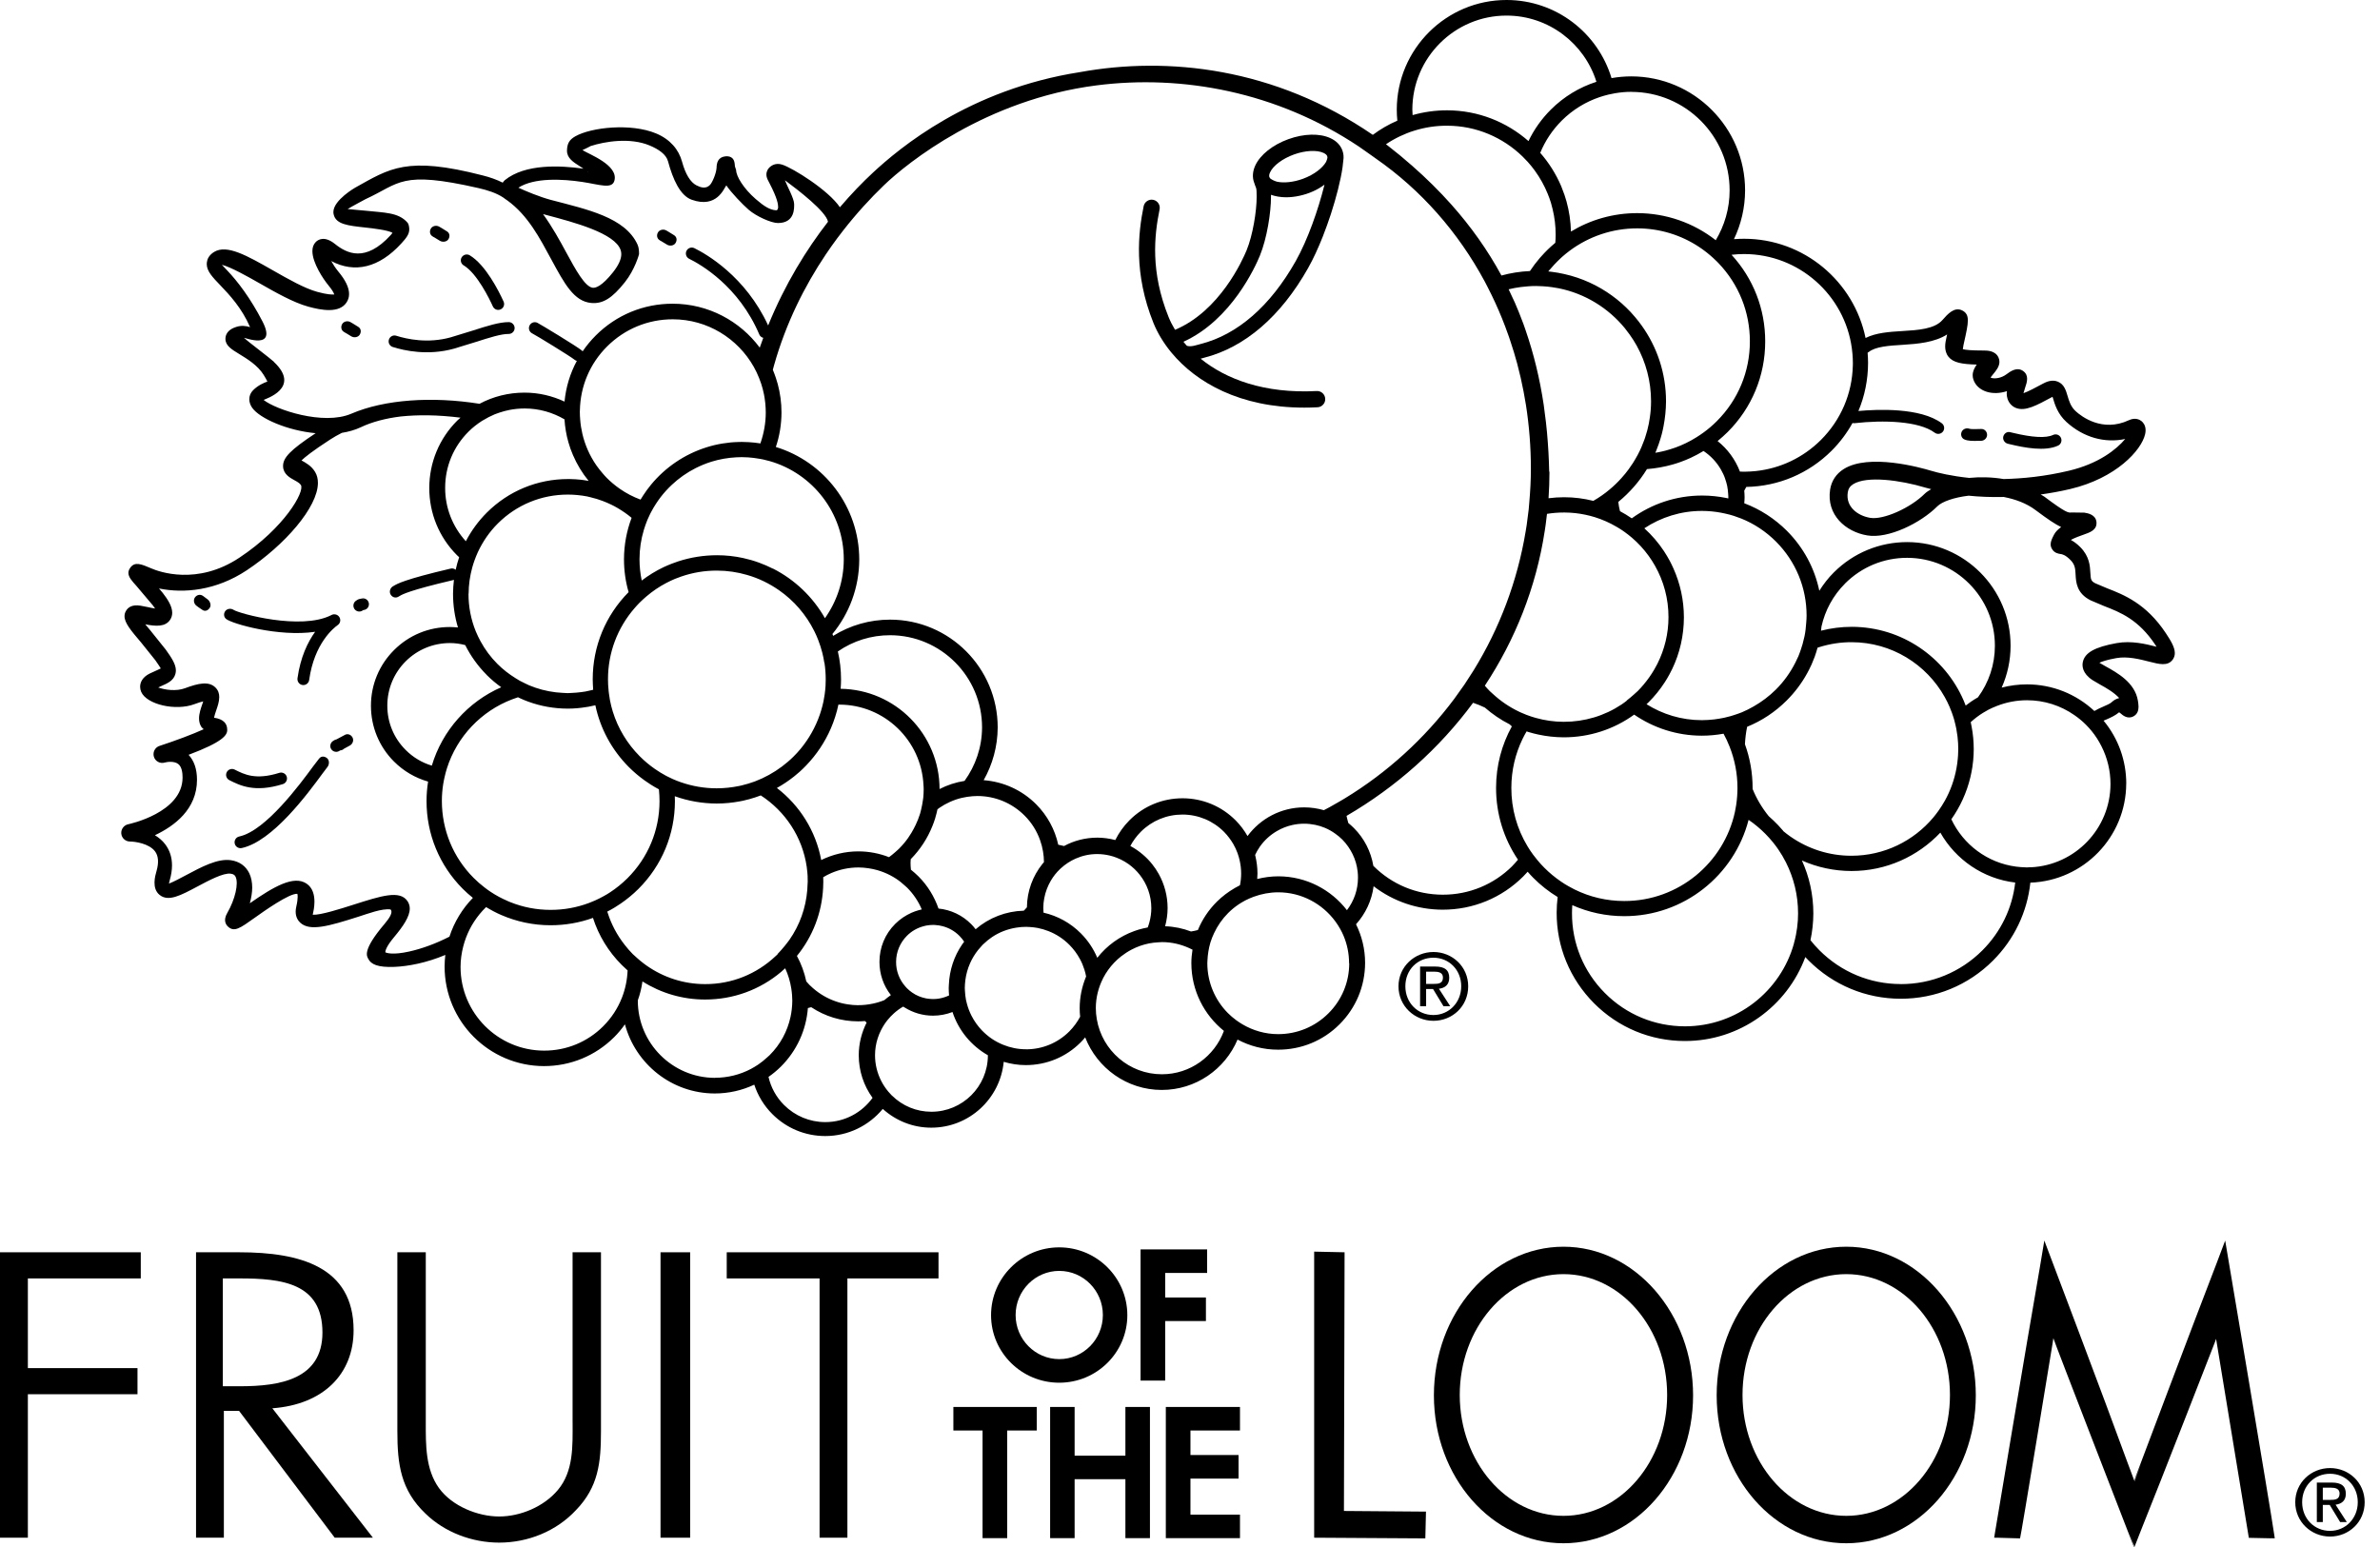 <?xml version="1.0" encoding="UTF-8"?> <svg xmlns="http://www.w3.org/2000/svg" width="100" height="65" viewBox="0 0 100 65" fill="none"><g clip-path="url(#clip0_9442_7886)"><path d="M89.339 32.94C89.341 31.959 89.005 31.028 88.386 30.28C88.434 30.259 88.48 30.238 88.515 30.225C88.701 30.146 88.886 30.056 89.04 29.928C89.07 29.953 89.105 29.978 89.105 29.978C89.185 30.049 89.396 30.234 89.645 30.096C89.812 30.004 89.854 29.847 89.854 29.694C89.854 29.604 89.839 29.514 89.827 29.437C89.701 28.675 88.955 28.265 88.463 27.993C88.463 27.993 88.227 27.857 88.21 27.847C88.321 27.795 88.522 27.724 88.919 27.652C89.394 27.565 89.921 27.703 90.306 27.801C90.724 27.908 91.086 28.002 91.293 27.711C91.352 27.627 91.379 27.537 91.379 27.441C91.379 27.199 91.213 26.922 91 26.602C90.172 25.354 89.229 24.988 88.54 24.72L88.045 24.511C87.856 24.416 87.846 24.352 87.831 24.073C87.815 23.779 87.794 23.377 87.405 22.986C87.26 22.84 87.129 22.752 87.011 22.685C87.175 22.595 87.423 22.507 87.528 22.471C87.804 22.375 88.088 22.277 88.088 21.984C88.088 21.971 88.088 21.957 88.088 21.944C88.061 21.62 87.723 21.563 87.578 21.54L87.032 21.532C86.913 21.549 86.819 21.561 85.901 20.871C85.852 20.834 85.794 20.81 85.742 20.777C86.143 20.72 86.555 20.649 86.992 20.545C88.9 20.093 89.977 18.926 90.132 18.24C90.145 18.179 90.151 18.125 90.151 18.076C90.151 17.869 90.049 17.752 89.979 17.694C89.91 17.639 89.724 17.527 89.448 17.656C88.338 18.175 87.461 17.503 87.219 17.282C87.005 17.089 86.934 16.845 86.871 16.631C86.804 16.403 86.729 16.146 86.466 16.037C86.223 15.935 85.98 16.041 85.819 16.129L85.784 16.148C85.547 16.276 85.219 16.453 85.02 16.52C85.041 16.437 85.068 16.349 85.089 16.29C85.127 16.179 85.173 16.044 85.173 15.916C85.173 15.795 85.133 15.681 85.008 15.59C84.744 15.399 84.46 15.611 84.307 15.725C84.091 15.886 83.849 15.914 83.709 15.887C83.662 15.88 83.658 15.87 83.638 15.859C83.673 15.811 83.715 15.757 83.75 15.717C83.863 15.581 84.01 15.405 84.01 15.201C84.01 15.142 83.997 15.081 83.968 15.016C83.834 14.73 83.493 14.728 83.365 14.728C82.807 14.728 82.573 14.7 82.472 14.671C82.481 14.609 82.499 14.5 82.499 14.5L82.516 14.422C82.615 13.981 82.683 13.678 82.683 13.466C82.683 13.253 82.615 13.13 82.447 13.044C82.113 12.876 81.828 13.205 81.617 13.444C81.286 13.826 80.594 13.87 79.925 13.91C79.381 13.943 78.824 13.981 78.385 14.201C77.898 11.827 75.796 10.034 73.283 10.032C73.139 10.032 72.997 10.038 72.855 10.049C73.152 9.429 73.321 8.733 73.323 8.001C73.325 5.365 71.183 3.215 68.548 3.209C68.265 3.209 67.985 3.234 67.711 3.282C67.142 1.387 65.383 0.002 63.306 5.3284e-06C60.765 -0.004 58.694 2.06 58.688 4.602C58.688 4.759 58.696 4.916 58.712 5.07C58.347 5.227 58.003 5.426 57.681 5.666C53.55 2.834 49.047 2.361 45.374 3.031C40.72 3.757 37.787 6.225 36.678 7.254C36.243 7.658 35.771 8.143 35.29 8.708C34.806 7.988 33.315 7.062 32.865 6.917C32.579 6.825 32.386 6.968 32.3 7.068C32.271 7.101 32.202 7.195 32.202 7.332C32.202 7.396 32.217 7.47 32.257 7.551L32.34 7.714C32.662 8.335 32.696 8.578 32.696 8.714C32.696 8.748 32.675 8.789 32.666 8.804C32.666 8.804 32.666 8.838 32.604 8.835C32.346 8.819 32.106 8.67 31.752 8.363C31.242 7.921 30.93 7.403 30.93 7.147L30.878 6.986C30.878 6.986 30.878 6.974 30.878 6.97C30.878 6.905 30.857 6.809 30.853 6.794C30.807 6.614 30.652 6.547 30.468 6.57C30.171 6.608 30.11 6.84 30.108 7.053C30.088 7.311 29.926 7.67 29.834 7.767C29.659 7.953 29.435 7.875 29.265 7.789C29.01 7.66 28.799 7.317 28.657 6.792C28.519 6.284 28.157 5.851 27.565 5.606C26.513 5.167 24.846 5.346 24.17 5.729C23.925 5.869 23.831 6.026 23.823 6.321C23.823 6.325 23.823 6.329 23.823 6.334C23.823 6.645 24.09 6.813 24.346 6.976C24.4 7.011 24.457 7.047 24.515 7.087C23.545 6.951 22.068 6.873 21.208 7.572C21.166 7.606 21.154 7.639 21.122 7.674C20.865 7.545 20.591 7.449 20.29 7.373C17.087 6.545 16.376 7.076 14.921 7.886C14.921 7.886 14.017 8.404 14.008 8.902C14.008 8.936 14.011 8.971 14.019 9.007C14.113 9.425 14.609 9.48 15.36 9.561C15.678 9.595 16.295 9.668 16.491 9.781C16.475 9.806 16.456 9.833 16.418 9.875C15.353 11.044 14.571 10.649 14.075 10.251C13.626 9.89 13.358 10.074 13.264 10.172C13.166 10.272 13.126 10.404 13.126 10.55C13.126 11.051 13.59 11.737 13.805 11.996C13.963 12.188 14.019 12.299 14.046 12.372C13.946 12.381 13.743 12.377 13.327 12.262C12.797 12.117 12.117 11.73 11.457 11.354C10.384 10.743 9.538 10.262 9.003 10.582C8.777 10.718 8.708 10.892 8.693 11.017C8.689 11.042 8.687 11.069 8.687 11.094C8.687 11.394 8.93 11.647 9.256 11.986C9.643 12.389 10.16 12.941 10.507 13.745C10.327 13.688 10.132 13.669 9.927 13.736C9.825 13.77 9.513 13.872 9.476 14.18C9.474 14.199 9.472 14.219 9.472 14.238C9.472 14.523 9.731 14.68 10.053 14.876C10.379 15.075 10.827 15.347 11.076 15.748C11.16 15.882 11.206 15.972 11.235 16.031C11.08 16.09 10.852 16.181 10.635 16.395C10.528 16.502 10.475 16.635 10.475 16.774C10.475 16.895 10.515 17.02 10.597 17.135C10.913 17.581 12.069 18.091 13.262 18.202C12.193 18.909 11.879 19.238 11.894 19.601C11.906 19.922 12.18 20.072 12.362 20.172C12.477 20.235 12.595 20.3 12.643 20.38C12.81 20.656 11.957 22.172 10.057 23.433C8.281 24.613 6.669 24.017 6.365 23.885C5.93 23.699 5.667 23.586 5.474 23.854C5.42 23.931 5.395 24 5.395 24.071C5.395 24.245 5.543 24.41 5.729 24.615L6.415 25.427C6.459 25.483 6.489 25.527 6.518 25.569C6.409 25.552 6.296 25.527 6.213 25.509L5.909 25.45C5.537 25.387 5.37 25.534 5.294 25.667C5.251 25.739 5.232 25.814 5.232 25.891C5.232 26.174 5.504 26.496 5.926 26.992L6.526 27.74C6.646 27.91 6.713 28.016 6.756 28.085C6.698 28.111 6.641 28.14 6.641 28.14L6.292 28.299C5.991 28.449 5.888 28.663 5.888 28.855C5.888 28.931 5.905 29.006 5.932 29.069C6.163 29.602 7.38 29.884 8.173 29.585C8.338 29.523 8.453 29.489 8.539 29.47C8.528 29.506 8.514 29.547 8.503 29.577C8.438 29.763 8.363 29.978 8.363 30.186C8.363 30.309 8.39 30.432 8.461 30.543C8.482 30.575 8.526 30.608 8.558 30.64C8.102 30.849 7.363 31.125 6.704 31.34C6.549 31.39 6.451 31.533 6.451 31.689C6.451 31.725 6.457 31.761 6.466 31.796C6.524 31.988 6.727 32.097 6.918 32.041C7.018 32.012 7.313 31.968 7.486 32.099C7.641 32.215 7.671 32.474 7.671 32.67C7.671 34.153 5.412 34.628 5.389 34.632C5.206 34.67 5.079 34.84 5.096 35.026C5.114 35.214 5.271 35.356 5.458 35.358C5.667 35.358 6.263 35.438 6.514 35.772C6.658 35.965 6.679 36.245 6.575 36.605C6.518 36.802 6.367 37.327 6.706 37.601C7.074 37.9 7.585 37.626 8.294 37.249C8.756 37.002 9.388 36.664 9.695 36.709C9.827 36.728 9.869 36.781 9.898 36.837C10.034 37.117 9.881 37.787 9.547 38.364C9.369 38.672 9.493 38.856 9.584 38.937C9.844 39.172 10.078 39.008 10.701 38.563C11.068 38.301 12.166 37.519 12.494 37.557C12.5 37.576 12.507 37.609 12.507 37.678C12.507 37.764 12.494 37.898 12.448 38.099C12.431 38.174 12.423 38.243 12.423 38.306C12.423 38.55 12.538 38.697 12.617 38.77C13.021 39.142 13.81 38.916 15.065 38.515C15.47 38.387 16.05 38.163 16.408 38.212C16.527 38.331 16.362 38.578 16.154 38.824C15.201 39.945 15.422 40.18 15.473 40.286C15.584 40.512 15.862 40.655 16.579 40.625C17.155 40.6 17.92 40.456 18.711 40.123C18.692 40.284 18.681 40.445 18.681 40.609C18.679 42.914 20.551 44.79 22.854 44.794C23.969 44.794 25.019 44.363 25.808 43.575C25.975 43.409 26.124 43.227 26.258 43.039C26.705 44.706 28.224 45.942 30.031 45.944C30.615 45.944 31.179 45.815 31.692 45.574C31.843 46.034 32.098 46.457 32.451 46.81C33.043 47.404 33.83 47.731 34.67 47.733C35.641 47.735 36.513 47.291 37.091 46.593C37.653 47.099 38.367 47.381 39.128 47.381C40.717 47.383 42.025 46.164 42.173 44.614C42.468 44.702 42.778 44.752 43.1 44.752C43.97 44.752 44.788 44.415 45.403 43.8C45.472 43.733 45.535 43.66 45.596 43.587C46.097 44.876 47.346 45.794 48.81 45.796C50.241 45.798 51.473 44.924 51.998 43.679C52.506 43.949 53.084 44.104 53.699 44.104C54.675 44.106 55.592 43.729 56.282 43.039C56.974 42.349 57.355 41.433 57.357 40.458C57.357 39.876 57.219 39.326 56.976 38.835C57.368 38.4 57.635 37.849 57.715 37.237C58.543 37.873 59.553 38.22 60.616 38.222C61.892 38.224 63.095 37.728 64 36.827C64.065 36.762 64.126 36.697 64.187 36.628C64.264 36.716 64.344 36.804 64.427 36.887C64.737 37.199 65.08 37.467 65.448 37.691C65.421 37.906 65.406 38.123 65.406 38.343C65.402 39.782 65.962 41.134 66.977 42.154C67.995 43.175 69.347 43.738 70.788 43.74C73.108 43.744 75.093 42.273 75.854 40.213C75.898 40.261 75.942 40.307 75.988 40.353C77.021 41.389 78.396 41.962 79.858 41.964C81.32 41.966 82.698 41.399 83.734 40.366C84.629 39.473 85.177 38.326 85.309 37.086C87.54 37.007 89.333 35.17 89.337 32.919L89.339 32.94ZM79.864 41.347C78.571 41.347 77.356 40.839 76.444 39.925C76.31 39.791 76.187 39.65 76.07 39.504C76.147 39.142 76.189 38.768 76.191 38.383C76.191 37.59 76.021 36.835 75.71 36.155C76.356 36.442 77.061 36.595 77.789 36.597C79.26 36.599 80.588 35.978 81.527 34.984C82.169 36.116 83.324 36.923 84.673 37.082C84.549 38.161 84.068 39.159 83.288 39.937C82.372 40.849 81.155 41.351 79.864 41.349V41.347ZM75.377 39.64C74.819 41.648 72.974 43.125 70.792 43.123C69.522 43.121 68.328 42.625 67.433 41.725C66.538 40.826 66.046 39.634 66.05 38.366C66.05 38.253 66.055 38.144 66.063 38.032C66.74 38.333 67.479 38.494 68.242 38.494C70.752 38.498 72.871 36.774 73.47 34.448C73.595 34.532 73.714 34.622 73.829 34.718C74.072 34.919 74.292 35.143 74.492 35.388C74.497 35.394 74.501 35.402 74.507 35.407C74.582 35.499 74.653 35.595 74.72 35.693C74.838 35.865 74.946 36.047 75.04 36.235C75.365 36.881 75.551 37.609 75.549 38.379C75.549 38.477 75.545 38.573 75.54 38.67C75.526 38.879 75.499 39.086 75.459 39.287C75.436 39.406 75.407 39.523 75.375 39.638L75.377 39.64ZM64.412 35.904C64.329 35.793 64.252 35.676 64.182 35.559C63.737 34.823 63.499 33.978 63.502 33.099C63.502 32.363 63.672 31.668 63.973 31.047C64.025 30.939 64.082 30.834 64.143 30.731C64.174 30.74 64.205 30.752 64.235 30.761C64.369 30.802 64.505 30.836 64.641 30.865C64.986 30.939 65.341 30.978 65.701 30.98C66.78 30.98 67.807 30.646 68.663 30.026C69.472 30.581 70.449 30.909 71.503 30.911C71.813 30.911 72.12 30.882 72.418 30.828C72.514 31.005 72.6 31.187 72.673 31.374C72.886 31.915 73.005 32.503 73.003 33.118C73.003 33.173 73.001 33.227 72.999 33.281C72.997 33.338 72.993 33.396 72.99 33.453C72.98 33.578 72.968 33.7 72.949 33.821C72.934 33.921 72.917 34.018 72.896 34.114C72.432 36.254 70.522 37.862 68.246 37.858C67.51 37.858 66.801 37.69 66.159 37.373C66.071 37.329 65.983 37.283 65.897 37.233C65.789 37.172 65.684 37.107 65.582 37.036C65.335 36.867 65.103 36.676 64.887 36.459C64.783 36.356 64.688 36.249 64.596 36.138C64.532 36.063 64.473 35.984 64.413 35.906L64.412 35.904ZM63.544 36.387C62.762 37.166 61.723 37.594 60.622 37.592C59.518 37.592 58.483 37.161 57.704 36.381C57.602 35.781 57.324 35.229 56.886 34.791C56.811 34.716 56.732 34.647 56.652 34.58C56.625 34.482 56.598 34.383 56.577 34.281C58.662 33.066 60.478 31.449 61.894 29.529C62.065 29.585 62.229 29.654 62.388 29.729C62.708 30.008 63.057 30.246 63.429 30.434C63.459 30.462 63.492 30.489 63.523 30.52C63.101 31.286 62.861 32.164 62.86 33.097C62.858 34.191 63.181 35.235 63.781 36.122C63.705 36.212 63.626 36.3 63.542 36.387H63.544ZM56.69 40.475C56.69 41.272 56.378 42.02 55.813 42.581C55.249 43.142 54.5 43.451 53.705 43.451C53.157 43.451 52.645 43.298 52.205 43.039C52.113 42.985 52.025 42.926 51.938 42.863C51.814 42.771 51.695 42.671 51.586 42.56C51.055 42.022 50.728 41.282 50.728 40.468C50.728 40.431 50.731 40.395 50.733 40.358C50.739 40.23 50.751 40.104 50.772 39.979C50.791 39.858 50.818 39.738 50.852 39.621C50.856 39.609 50.858 39.598 50.862 39.586C50.902 39.456 50.954 39.331 51.011 39.209C51.157 38.898 51.354 38.611 51.603 38.362C51.743 38.222 51.894 38.099 52.055 37.992C52.126 37.944 52.199 37.902 52.272 37.862C52.291 37.852 52.308 37.841 52.327 37.831C52.438 37.774 52.553 37.724 52.672 37.68C53 37.559 53.35 37.492 53.711 37.492C54.696 37.494 55.567 37.979 56.108 38.716C56.182 38.818 56.251 38.922 56.311 39.031C56.362 39.123 56.41 39.217 56.451 39.316C56.602 39.672 56.684 40.065 56.684 40.477L56.69 40.475ZM48.815 45.137C47.446 45.137 46.309 44.135 46.085 42.828C46.058 42.675 46.043 42.518 46.043 42.357C46.043 41.914 46.152 41.496 46.338 41.125C46.344 41.113 46.348 41.102 46.353 41.092C46.415 40.972 46.486 40.858 46.564 40.749C46.717 40.537 46.898 40.347 47.102 40.186C47.242 40.077 47.392 39.979 47.549 39.897C47.777 39.778 48.024 39.69 48.285 39.638C48.346 39.627 48.407 39.617 48.471 39.609C48.539 39.6 48.61 39.596 48.681 39.592C48.729 39.59 48.777 39.584 48.825 39.584C49.231 39.584 49.614 39.676 49.963 39.834C50.011 39.855 50.059 39.877 50.105 39.902C50.076 40.086 50.057 40.274 50.057 40.466C50.057 41.617 50.592 42.644 51.425 43.315C51.032 44.378 50.013 45.139 48.817 45.137H48.815ZM43.11 44.087H43.108C42.772 44.087 42.45 44.02 42.157 43.901C41.989 43.834 41.83 43.75 41.68 43.65C41.529 43.549 41.389 43.428 41.261 43.298C41.084 43.114 40.935 42.905 40.818 42.675C40.778 42.596 40.743 42.516 40.711 42.434C40.678 42.349 40.651 42.263 40.628 42.177C40.615 42.123 40.6 42.071 40.588 42.016C40.563 41.893 40.552 41.765 40.544 41.636C40.544 41.594 40.538 41.554 40.538 41.512C40.538 41.401 40.548 41.294 40.561 41.184C40.592 40.937 40.659 40.698 40.759 40.473C40.847 40.274 40.96 40.088 41.096 39.916C41.148 39.851 41.203 39.789 41.261 39.728C41.272 39.717 41.28 39.705 41.291 39.694C41.303 39.682 41.316 39.671 41.33 39.659C41.441 39.552 41.559 39.456 41.684 39.372C41.989 39.167 42.336 39.035 42.7 38.977C42.836 38.956 42.975 38.941 43.117 38.943C43.167 38.943 43.215 38.946 43.263 38.95C43.267 38.95 43.269 38.95 43.272 38.95C43.384 38.958 43.495 38.969 43.602 38.99C43.759 39.021 43.912 39.067 44.06 39.125C44.384 39.253 44.681 39.446 44.934 39.701C45.112 39.88 45.259 40.081 45.376 40.297C45.453 40.437 45.514 40.584 45.562 40.738C45.593 40.834 45.618 40.931 45.635 41.029C45.631 41.041 45.627 41.052 45.621 41.063C45.459 41.464 45.365 41.901 45.365 42.359C45.365 42.481 45.37 42.6 45.384 42.719C45.265 42.943 45.112 43.152 44.928 43.338C44.441 43.823 43.797 44.089 43.11 44.089V44.087ZM41.508 44.347C41.504 45.652 40.441 46.712 39.136 46.712H39.132C38.505 46.712 37.919 46.468 37.473 46.028C37.467 46.022 37.463 46.018 37.457 46.014C37.41 45.965 37.364 45.915 37.319 45.861C37.203 45.721 37.103 45.57 37.023 45.411C36.856 45.081 36.766 44.717 36.766 44.338C36.766 44.089 36.806 43.847 36.879 43.621C36.917 43.503 36.965 43.389 37.02 43.28C37.095 43.133 37.183 42.995 37.285 42.867C37.367 42.765 37.457 42.669 37.555 42.581C37.676 42.472 37.806 42.376 37.948 42.294C37.969 42.307 37.99 42.319 38.011 42.332C38.366 42.554 38.774 42.675 39.203 42.675C39.488 42.675 39.764 42.621 40.021 42.522C40.274 43.296 40.81 43.941 41.508 44.338V44.342V44.347ZM34.675 47.147C34.02 47.147 33.405 46.89 32.941 46.426C32.612 46.097 32.392 45.691 32.29 45.248C32.474 45.12 32.648 44.976 32.811 44.815C33.478 44.15 33.873 43.284 33.945 42.355C33.991 42.34 34.039 42.33 34.085 42.319C34.664 42.704 35.344 42.913 36.057 42.914C36.153 42.914 36.248 42.909 36.342 42.901C36.365 42.922 36.39 42.943 36.413 42.966C36.204 43.38 36.082 43.846 36.082 44.338C36.082 44.991 36.287 45.61 36.662 46.129C36.214 46.746 35.492 47.149 34.673 47.147H34.675ZM30.039 45.288C28.249 45.285 26.795 43.825 26.799 42.035C26.799 42.035 26.799 42.033 26.799 42.031C26.891 41.774 26.956 41.508 26.994 41.236C27.774 41.73 28.68 41.997 29.625 41.997C30.807 41.998 31.926 41.589 32.821 40.836C32.878 40.788 32.936 40.736 32.991 40.684C33.114 40.95 33.202 41.238 33.248 41.537C33.261 41.625 33.273 41.713 33.279 41.803C33.284 41.882 33.29 41.962 33.29 42.043C33.29 42.167 33.281 42.29 33.267 42.412C33.256 42.518 33.238 42.623 33.215 42.727C33.085 43.332 32.786 43.888 32.336 44.336C32.305 44.367 32.271 44.395 32.238 44.424C32.117 44.535 31.989 44.641 31.855 44.731C31.757 44.796 31.656 44.857 31.552 44.913C31.091 45.156 30.573 45.285 30.035 45.285L30.039 45.288ZM25.346 43.119C24.682 43.782 23.8 44.146 22.861 44.144C20.924 44.142 19.349 42.564 19.351 40.627C19.351 40.33 19.393 40.042 19.464 39.766C19.497 39.64 19.535 39.515 19.581 39.395C19.671 39.159 19.782 38.935 19.918 38.728C20.064 38.504 20.233 38.297 20.424 38.113C20.466 38.14 20.51 38.165 20.555 38.19C20.668 38.255 20.784 38.318 20.901 38.373C20.951 38.398 21.003 38.419 21.055 38.443C21.702 38.724 22.405 38.876 23.133 38.876C23.75 38.876 24.352 38.77 24.915 38.567C25.151 39.303 25.559 39.979 26.122 40.542C26.195 40.615 26.27 40.684 26.347 40.753C26.354 40.761 26.362 40.767 26.37 40.772C26.354 41.171 26.274 41.556 26.132 41.918C25.958 42.363 25.693 42.773 25.345 43.119H25.346ZM16.19 40.004C16.19 39.962 16.219 39.78 16.55 39.385C16.949 38.908 17.217 38.508 17.217 38.174C17.217 38.063 17.186 37.96 17.123 37.864C16.803 37.389 16.023 37.638 14.843 38.015C14.31 38.186 13.46 38.456 13.14 38.435C13.168 38.31 13.212 38.109 13.212 37.887C13.212 37.605 13.142 37.302 12.879 37.126C12.346 36.77 11.517 37.241 10.498 37.952C10.555 37.732 10.597 37.508 10.597 37.297C10.597 37.086 10.561 36.869 10.473 36.689C10.323 36.383 10.057 36.195 9.699 36.143C9.143 36.063 8.465 36.425 7.809 36.776C7.593 36.892 7.296 37.05 7.099 37.126C7.106 37.086 7.114 37.048 7.131 36.988C7.196 36.764 7.227 36.553 7.227 36.358C7.227 36.023 7.133 35.729 6.945 35.478C6.823 35.316 6.669 35.191 6.51 35.093C7.33 34.706 8.277 34.001 8.277 32.764C8.277 32.309 8.154 31.963 7.924 31.715C9.369 31.171 9.547 30.888 9.547 30.673C9.547 30.642 9.543 30.614 9.541 30.585C9.522 30.416 9.403 30.213 8.993 30.156C9.011 30.068 9.051 29.945 9.082 29.855C9.143 29.679 9.212 29.479 9.212 29.29C9.212 29.142 9.17 29.002 9.049 28.884C8.777 28.617 8.344 28.703 7.775 28.916C7.401 29.056 6.93 28.987 6.648 28.886C6.713 28.855 6.771 28.828 6.771 28.828C7.039 28.711 7.29 28.602 7.369 28.32C7.382 28.27 7.39 28.221 7.39 28.171C7.39 27.914 7.217 27.648 6.966 27.297L6.315 26.485C6.248 26.406 6.175 26.32 6.104 26.232C6.537 26.316 6.953 26.353 7.156 26.029C7.212 25.939 7.236 25.845 7.236 25.747C7.236 25.473 7.043 25.176 6.836 24.91C6.836 24.91 6.771 24.831 6.681 24.726C7.725 24.939 9.076 24.82 10.373 23.958C11.959 22.904 13.358 21.315 13.358 20.288C13.358 20.12 13.322 19.967 13.241 19.832C13.088 19.574 12.847 19.444 12.668 19.346C12.806 19.212 13.122 18.955 13.875 18.466C14.021 18.372 14.184 18.277 14.364 18.187C14.646 18.142 14.916 18.066 15.161 17.951C15.63 17.727 16.203 17.577 16.836 17.499C17.556 17.424 18.389 17.428 19.349 17.549C19.305 17.589 19.257 17.627 19.213 17.671C18.456 18.426 18.039 19.432 18.037 20.499C18.035 21.566 18.447 22.572 19.202 23.329C19.231 23.358 19.263 23.383 19.292 23.412C19.234 23.584 19.185 23.76 19.146 23.94C19.089 23.894 19.014 23.871 18.937 23.89C16.995 24.345 16.688 24.529 16.541 24.617L16.514 24.632C16.395 24.701 16.343 24.856 16.41 24.975C16.477 25.094 16.615 25.142 16.734 25.075L16.795 25.04C16.901 24.977 17.182 24.808 19.049 24.371C19.058 24.369 19.066 24.364 19.073 24.36C19.05 24.553 19.037 24.749 19.035 24.948C19.035 25.435 19.106 25.912 19.242 26.364C19.131 26.353 19.016 26.347 18.901 26.345C18.018 26.345 17.186 26.686 16.56 27.311C15.933 27.935 15.586 28.767 15.586 29.652C15.586 30.535 15.927 31.369 16.552 31.995C16.958 32.401 17.451 32.687 17.987 32.84C17.945 33.105 17.922 33.377 17.922 33.654C17.92 35.047 18.46 36.358 19.443 37.345C19.579 37.481 19.721 37.607 19.869 37.726C19.426 38.182 19.085 38.737 18.884 39.356C18.32 39.644 17.73 39.862 17.19 39.981C16.512 40.132 16.236 40.044 16.184 40.008L16.19 40.004ZM11.519 15.209C11.362 15.06 10.396 14.335 10.25 14.194C10.277 14.182 11.659 14.728 11.028 13.504C10.524 12.527 9.971 11.804 9.541 11.358C9.469 11.283 9.392 11.201 9.323 11.126C9.697 11.22 10.407 11.619 10.877 11.887C11.59 12.293 12.323 12.711 12.956 12.885C13.5 13.034 14.259 13.178 14.565 12.701C14.632 12.596 14.667 12.481 14.667 12.352C14.667 12.084 14.517 11.77 14.216 11.41C14.09 11.257 13.996 11.109 13.918 10.969C14.897 11.488 15.925 11.257 16.862 10.229C17.066 10.007 17.196 9.844 17.196 9.637C17.196 9.561 17.178 9.419 17.127 9.36C16.745 8.917 16.159 8.94 15.328 8.85C15.213 8.837 14.739 8.8 14.607 8.783C14.755 8.689 15.36 8.367 15.36 8.367C16.811 7.704 16.811 7.152 20.106 7.903C20.476 7.988 20.85 8.105 21.145 8.3C21.173 8.327 21.281 8.396 21.315 8.421C22.187 9.049 22.683 10.013 23.166 10.904C23.712 11.91 24.113 12.667 24.846 12.73C25.329 12.772 25.72 12.533 26.258 11.854C26.676 11.329 26.851 10.687 26.851 10.678C26.851 10.54 26.843 10.398 26.785 10.272C26.258 9.128 24.674 8.802 23.141 8.398C22.664 8.271 22.072 8.022 21.781 7.886C22.457 7.453 23.645 7.522 24.456 7.643C25.197 7.754 25.716 7.961 25.816 7.589C25.99 6.936 24.745 6.48 24.473 6.307C24.473 6.307 24.818 6.145 24.81 6.139C25.419 5.94 26.477 5.771 27.289 6.11C27.676 6.271 27.989 6.486 28.067 6.775C28.272 7.532 28.575 8.218 29.063 8.392C30.117 8.768 30.416 7.919 30.518 7.789C30.723 8.093 31.196 8.587 31.458 8.814C31.775 9.088 32.401 9.371 32.685 9.371C33.415 9.371 33.367 8.714 33.367 8.568C33.367 8.346 33.068 7.808 32.98 7.574C33.528 7.978 34.71 8.886 34.79 9.317C33.886 10.48 32.986 11.931 32.275 13.674C31.324 11.611 29.671 10.67 29.175 10.427C29.052 10.367 28.904 10.417 28.843 10.542C28.784 10.664 28.834 10.812 28.956 10.873C29.429 11.105 31.039 12.017 31.905 14.058C31.936 14.13 31.999 14.176 32.07 14.196C32.02 14.332 31.97 14.468 31.922 14.606C31.091 13.489 29.761 12.762 28.265 12.761C27.044 12.759 25.898 13.232 25.034 14.094C24.827 14.301 24.641 14.525 24.48 14.763C24.473 14.755 24.469 14.744 24.459 14.736C24.243 14.554 22.697 13.621 22.58 13.563C22.457 13.502 22.31 13.554 22.25 13.676C22.189 13.799 22.239 13.947 22.361 14.008C22.52 14.086 23.984 14.983 24.141 15.115C24.17 15.14 24.203 15.154 24.237 15.163C23.953 15.69 23.777 16.271 23.72 16.874C23.208 16.635 22.641 16.497 22.039 16.497C21.369 16.497 20.723 16.658 20.148 16.966C18.158 16.648 16.159 16.782 14.762 17.382C13.582 17.89 11.574 17.206 11.076 16.803C11.145 16.763 12.668 16.301 11.511 15.209H11.519ZM22.817 8.996C22.871 9.009 22.911 9.022 22.967 9.036C24.111 9.339 25.841 9.795 26.078 10.509C26.096 10.563 26.105 10.618 26.105 10.678C26.105 10.892 25.988 11.147 25.758 11.438C25.289 12.03 25.026 12.101 24.913 12.092C24.582 12.063 24.183 11.327 23.796 10.615C23.524 10.111 23.208 9.536 22.817 8.996ZM57.104 6.164C57.179 6.214 57.253 6.269 57.328 6.321C57.432 6.394 57.537 6.466 57.64 6.541C57.694 6.58 57.748 6.616 57.801 6.656C59.717 7.986 61.271 9.762 62.381 11.822C62.423 11.898 62.461 11.977 62.501 12.053C62.559 12.165 62.616 12.278 62.67 12.391C62.879 12.82 63.07 13.261 63.241 13.713C63.287 13.834 63.331 13.952 63.373 14.075C63.383 14.102 63.392 14.13 63.402 14.157C63.423 14.215 63.442 14.274 63.461 14.332C63.567 14.646 63.662 14.962 63.749 15.284C63.8 15.481 63.85 15.679 63.896 15.878C63.982 16.255 64.055 16.639 64.117 17.026C64.252 17.897 64.323 18.788 64.323 19.695C64.323 20.172 64.297 20.641 64.256 21.108C64.249 21.206 64.241 21.304 64.231 21.402C64.222 21.497 64.207 21.591 64.195 21.685C64.189 21.729 64.184 21.773 64.178 21.817C64.166 21.898 64.159 21.978 64.147 22.057C64.134 22.143 64.12 22.231 64.105 22.317C63.756 24.429 63.001 26.404 61.921 28.159C61.848 28.278 61.771 28.395 61.695 28.51C61.641 28.594 61.589 28.679 61.532 28.761C61.532 28.761 61.532 28.763 61.53 28.765C61.472 28.849 61.411 28.931 61.352 29.014C61.269 29.129 61.189 29.246 61.105 29.361C59.855 31.033 58.292 32.459 56.502 33.547C56.382 33.622 56.255 33.691 56.133 33.762C56.044 33.812 55.956 33.865 55.868 33.913C55.788 33.957 55.705 33.999 55.625 34.041C55.36 33.965 55.083 33.923 54.797 33.923C53.822 33.923 52.956 34.398 52.417 35.128C52.281 34.892 52.117 34.67 51.919 34.471C51.325 33.873 50.532 33.543 49.689 33.541C48.846 33.541 48.053 33.867 47.457 34.465C47.21 34.712 47.012 34.994 46.861 35.296C46.622 35.233 46.373 35.197 46.112 35.195C45.604 35.195 45.125 35.321 44.708 35.547C44.627 35.53 44.547 35.511 44.464 35.492C44.324 34.854 44.008 34.267 43.537 33.794C42.941 33.197 42.165 32.844 41.33 32.781C41.701 32.125 41.916 31.37 41.92 30.566C41.92 28.071 39.895 26.038 37.402 26.035C36.542 26.035 35.718 26.272 35.007 26.717C34.997 26.69 34.986 26.663 34.976 26.638C35.677 25.787 36.099 24.699 36.103 23.513C36.103 21.287 34.626 19.398 32.598 18.781C32.754 18.321 32.834 17.832 32.836 17.332C32.836 16.92 32.781 16.522 32.679 16.14C32.656 16.052 32.629 15.966 32.6 15.88C32.562 15.763 32.518 15.65 32.472 15.537C32.489 15.476 32.505 15.412 32.522 15.351C33.024 13.573 33.806 12.019 34.693 10.697C34.85 10.461 35.013 10.235 35.175 10.015C35.258 9.906 35.34 9.796 35.423 9.691C35.984 8.971 36.568 8.335 37.137 7.787C38.122 6.838 41.431 4.181 46.075 3.587C49.664 3.127 53.653 3.855 57.108 6.166L57.104 6.164ZM59.342 4.602C59.346 2.422 61.124 0.651 63.304 0.655C65.075 0.657 66.575 1.83 67.077 3.437C66.362 3.665 65.707 4.062 65.161 4.606C64.77 4.997 64.454 5.443 64.222 5.928C63.306 5.125 62.111 4.637 60.8 4.635C60.304 4.635 59.819 4.704 59.353 4.836C59.349 4.757 59.342 4.681 59.342 4.6V4.602ZM68.548 3.861C70.824 3.865 72.675 5.721 72.673 7.999C72.673 8.766 72.457 9.48 72.091 10.093C71.152 9.36 70.002 8.957 68.791 8.955C67.772 8.955 66.82 9.237 66.006 9.729C65.996 9.293 65.931 8.869 65.82 8.465C65.793 8.371 65.766 8.279 65.734 8.187C65.691 8.062 65.645 7.94 65.596 7.821C65.377 7.308 65.078 6.836 64.716 6.422C64.921 5.92 65.226 5.461 65.621 5.066C66.077 4.612 66.621 4.28 67.215 4.079C67.335 4.039 67.458 4.004 67.582 3.974C67.674 3.953 67.766 3.934 67.858 3.918C68.085 3.88 68.314 3.857 68.55 3.859L68.548 3.861ZM73.284 10.674C75.593 10.678 77.505 12.402 77.808 14.63C77.82 14.711 77.827 14.793 77.835 14.876C77.845 15 77.852 15.127 77.852 15.253C77.852 15.288 77.852 15.324 77.85 15.359C77.822 16.541 77.348 17.646 76.509 18.485C75.764 19.227 74.808 19.681 73.777 19.792C73.627 19.808 73.474 19.817 73.321 19.819C73.306 19.819 73.288 19.819 73.273 19.819C73.218 19.819 73.162 19.817 73.106 19.815C73.106 19.813 73.106 19.811 73.104 19.808C72.909 19.302 72.585 18.863 72.168 18.532C72.313 18.413 72.453 18.288 72.589 18.154C73.606 17.139 74.168 15.788 74.168 14.351C74.172 12.989 73.67 11.703 72.754 10.705C72.93 10.685 73.106 10.674 73.286 10.674H73.284ZM78.515 14.793C78.797 14.56 79.377 14.523 79.937 14.489C80.577 14.448 81.278 14.391 81.813 14.052C81.809 14.067 81.784 14.18 81.784 14.18C81.759 14.288 81.73 14.42 81.73 14.56C81.73 14.7 81.763 14.857 81.868 14.989C82.064 15.234 82.422 15.303 83.056 15.318C82.964 15.451 82.886 15.596 82.886 15.767C82.886 15.824 82.895 15.884 82.914 15.943C82.995 16.188 83.194 16.372 83.472 16.46C83.734 16.543 84.039 16.529 84.326 16.435C84.325 16.464 84.315 16.493 84.315 16.523C84.315 16.602 84.325 16.683 84.351 16.759C84.411 16.939 84.537 17.075 84.702 17.14C85.093 17.296 85.566 17.037 86.225 16.681C86.225 16.681 86.233 16.677 86.24 16.673C86.248 16.694 86.258 16.725 86.258 16.725C86.336 16.991 86.455 17.395 86.831 17.736C87.545 18.382 88.432 18.627 89.294 18.445C88.929 18.882 88.183 19.482 86.926 19.779C85.897 20.022 84.991 20.108 84.188 20.128C83.696 20.045 83.202 20.034 82.736 20.08C82 20.003 81.439 19.871 81.123 19.775C80.698 19.647 78.527 19.041 77.467 19.708C77.151 19.907 76.954 20.204 76.896 20.568C76.73 21.635 77.553 22.346 78.454 22.496C79.337 22.647 80.692 21.984 81.404 21.271C81.598 21.078 82.1 20.9 82.715 20.827C83.152 20.871 83.641 20.894 84.19 20.881C84.671 20.974 85.143 21.141 85.535 21.438C86.049 21.823 86.359 22.03 86.603 22.145C86.478 22.237 86.367 22.338 86.3 22.471C86.223 22.622 86.162 22.745 86.162 22.869C86.162 22.929 86.175 22.988 86.21 23.051C86.308 23.239 86.495 23.266 86.566 23.276C86.643 23.287 86.769 23.304 86.993 23.528C87.189 23.724 87.197 23.9 87.21 24.145C87.227 24.458 87.25 24.929 87.84 25.224L88.409 25.465C89.086 25.728 89.852 26.025 90.565 27.102C90.584 27.13 90.594 27.148 90.611 27.174C90.157 27.058 89.557 26.91 88.934 27.021C88.019 27.186 87.593 27.425 87.513 27.82C87.48 27.979 87.488 28.29 87.919 28.575L88.239 28.763C88.507 28.91 88.831 29.098 89.042 29.33C88.919 29.361 88.812 29.42 88.731 29.499C88.666 29.564 88.503 29.633 88.359 29.696C88.243 29.746 88.118 29.803 87.999 29.874C87.227 29.156 86.231 28.757 85.169 28.755C84.802 28.755 84.445 28.803 84.104 28.891C84.347 28.345 84.478 27.749 84.478 27.134C84.482 24.735 82.533 22.781 80.136 22.777C78.973 22.777 77.879 23.228 77.055 24.048C76.818 24.283 76.616 24.546 76.442 24.822C76.245 23.875 75.779 23.005 75.08 22.304C74.562 21.787 73.953 21.396 73.288 21.145C73.296 21.061 73.302 20.974 73.302 20.888C73.302 20.796 73.296 20.708 73.288 20.618C73.315 20.566 73.344 20.513 73.373 20.459C74.725 20.434 75.994 19.898 76.956 18.94C77.308 18.589 77.601 18.196 77.837 17.773C77.868 17.782 77.9 17.784 77.933 17.78C79.119 17.646 80.623 17.683 81.291 18.181C81.401 18.263 81.556 18.24 81.638 18.131C81.721 18.022 81.698 17.867 81.588 17.784C80.692 17.116 78.874 17.196 78.084 17.269C78.349 16.639 78.488 15.956 78.49 15.253C78.49 15.11 78.483 14.966 78.471 14.824C78.484 14.812 78.498 14.801 78.511 14.79L78.515 14.793ZM81.142 20.553C81.046 20.614 80.943 20.672 80.874 20.742C80.266 21.348 79.13 21.852 78.578 21.758C78.057 21.67 77.542 21.298 77.638 20.685C77.661 20.534 77.731 20.428 77.868 20.342C78.435 19.986 79.841 20.17 80.908 20.491C80.972 20.511 81.065 20.534 81.144 20.553H81.142ZM85.344 36.436C85.282 36.44 85.221 36.446 85.158 36.446C85.133 36.446 85.108 36.442 85.083 36.442C84.957 36.438 84.83 36.429 84.708 36.413C83.502 36.254 82.489 35.484 81.989 34.423C82.361 33.896 82.636 33.298 82.79 32.652C82.82 32.52 82.849 32.384 82.87 32.248C82.885 32.15 82.897 32.051 82.907 31.951C82.922 31.794 82.93 31.637 82.93 31.476C82.93 31.152 82.899 30.836 82.841 30.529C82.83 30.466 82.817 30.405 82.803 30.342C82.886 30.267 82.972 30.196 83.06 30.129C83.144 30.066 83.23 30.006 83.32 29.951C83.395 29.905 83.47 29.861 83.547 29.82C83.665 29.759 83.788 29.706 83.912 29.658C84.303 29.506 84.727 29.422 85.169 29.422C85.894 29.422 86.582 29.644 87.162 30.049C87.336 30.169 87.501 30.305 87.653 30.459C87.733 30.539 87.808 30.623 87.879 30.709C88.045 30.911 88.185 31.131 88.3 31.361C88.545 31.846 88.676 32.384 88.676 32.942C88.672 34.817 87.193 36.346 85.344 36.44V36.436ZM51.873 37.318C51.607 37.473 51.356 37.661 51.13 37.885C50.781 38.232 50.513 38.636 50.331 39.077C50.237 39.103 50.139 39.123 50.042 39.138C49.701 39.008 49.337 38.931 48.955 38.918C49.02 38.672 49.059 38.417 49.059 38.157C49.059 37.636 48.923 37.145 48.685 36.718C48.605 36.574 48.513 36.438 48.411 36.31C48.292 36.16 48.16 36.025 48.014 35.902C47.854 35.766 47.679 35.645 47.493 35.545C47.608 35.329 47.756 35.128 47.934 34.948C48.401 34.482 49.022 34.225 49.683 34.225C50.344 34.225 50.965 34.486 51.431 34.953C51.584 35.109 51.712 35.281 51.82 35.465C51.889 35.584 51.946 35.708 51.994 35.837C52 35.852 52.005 35.865 52.009 35.881C52.04 35.969 52.065 36.057 52.086 36.149C52.126 36.327 52.149 36.513 52.149 36.701C52.149 36.869 52.132 37.036 52.099 37.195C52.023 37.233 51.946 37.274 51.871 37.318H51.873ZM46.102 40.238C45.943 39.862 45.713 39.517 45.416 39.218C44.978 38.778 44.435 38.481 43.845 38.347C43.84 38.282 43.836 38.215 43.836 38.147C43.836 38.009 43.851 37.873 43.876 37.741C43.926 37.475 44.022 37.226 44.154 37C44.259 36.822 44.386 36.661 44.535 36.519C44.548 36.505 44.564 36.494 44.577 36.48C44.759 36.314 44.97 36.174 45.2 36.074C45.478 35.952 45.786 35.883 46.108 35.885C46.284 35.885 46.457 35.908 46.622 35.946C46.723 35.969 46.821 36 46.917 36.038C47.037 36.084 47.152 36.139 47.261 36.205C47.313 36.235 47.365 36.268 47.415 36.304C47.595 36.433 47.756 36.586 47.892 36.76C48.195 37.147 48.375 37.632 48.375 38.159C48.375 38.36 48.346 38.556 48.296 38.745C48.275 38.822 48.252 38.897 48.223 38.969C48.158 38.981 48.093 38.994 48.028 39.01C47.903 39.038 47.781 39.077 47.662 39.119C47.043 39.341 46.505 39.734 46.106 40.242L46.102 40.238ZM39.873 41.826C39.743 41.887 39.603 41.931 39.46 41.956C39.379 41.97 39.297 41.977 39.212 41.977C39.209 41.977 39.207 41.977 39.203 41.977C39.178 41.977 39.155 41.975 39.13 41.974C39.051 41.97 38.973 41.962 38.898 41.947C38.795 41.926 38.695 41.895 38.599 41.855C38.502 41.815 38.41 41.763 38.323 41.702C38.247 41.648 38.172 41.589 38.105 41.52C38.093 41.508 38.084 41.496 38.072 41.483C38.063 41.472 38.051 41.46 38.042 41.451C37.789 41.165 37.649 40.803 37.651 40.418C37.651 40.002 37.814 39.613 38.107 39.318C38.308 39.117 38.553 38.981 38.822 38.912C38.854 38.904 38.885 38.895 38.919 38.889C39.013 38.872 39.111 38.862 39.209 38.862C39.224 38.862 39.239 38.862 39.257 38.864C39.27 38.864 39.281 38.864 39.295 38.866C39.4 38.872 39.506 38.889 39.607 38.916C39.871 38.985 40.115 39.123 40.312 39.322C40.32 39.33 40.326 39.337 40.333 39.345C40.4 39.414 40.46 39.489 40.511 39.567C40.485 39.603 40.456 39.638 40.431 39.676C40.086 40.176 39.893 40.763 39.868 41.38C39.868 41.424 39.862 41.466 39.862 41.512C39.862 41.619 39.868 41.725 39.877 41.828L39.873 41.826ZM36.059 42.236C35.909 42.236 35.764 42.221 35.62 42.2C35.444 42.173 35.271 42.131 35.105 42.071C34.76 41.951 34.44 41.765 34.16 41.52C34.11 41.475 34.058 41.431 34.011 41.383C33.965 41.336 33.92 41.286 33.878 41.236C33.798 40.857 33.664 40.496 33.484 40.165C34.147 39.353 34.53 38.36 34.585 37.306C34.589 37.22 34.593 37.134 34.593 37.048C34.593 37.015 34.593 36.984 34.591 36.952C34.591 36.919 34.591 36.889 34.589 36.858C34.698 36.793 34.811 36.731 34.93 36.682C35.281 36.532 35.666 36.448 36.07 36.448C36.21 36.448 36.346 36.461 36.482 36.48C36.614 36.5 36.745 36.526 36.871 36.563C37.055 36.617 37.233 36.687 37.404 36.776C37.488 36.82 37.569 36.867 37.649 36.919C37.789 37.011 37.919 37.117 38.044 37.233C38.067 37.255 38.092 37.276 38.115 37.297C38.381 37.563 38.588 37.873 38.73 38.211C38.684 38.22 38.638 38.232 38.594 38.245C38.492 38.274 38.392 38.31 38.297 38.352C38.046 38.464 37.814 38.619 37.613 38.82C37.185 39.245 36.952 39.812 36.952 40.416C36.952 40.928 37.12 41.414 37.432 41.811C37.337 41.876 37.247 41.947 37.158 42.022C36.996 42.089 36.829 42.138 36.655 42.173C36.461 42.213 36.264 42.234 36.061 42.234L36.059 42.236ZM32.677 40.092C32.677 40.092 32.66 40.108 32.652 40.115C32.633 40.134 32.61 40.151 32.591 40.171C31.786 40.931 30.74 41.353 29.627 41.349C28.728 41.349 27.874 41.069 27.155 40.562C27.117 40.533 27.078 40.504 27.038 40.475C26.948 40.406 26.86 40.336 26.776 40.259C26.76 40.245 26.745 40.232 26.73 40.217C26.695 40.186 26.661 40.157 26.628 40.125C26.613 40.109 26.598 40.098 26.582 40.083C26.462 39.962 26.352 39.834 26.249 39.701C25.927 39.293 25.686 38.837 25.532 38.35C25.526 38.335 25.521 38.32 25.515 38.303C25.624 38.247 25.732 38.188 25.835 38.124C25.917 38.075 26 38.021 26.08 37.965C26.343 37.785 26.592 37.58 26.824 37.35C27.81 36.367 28.356 35.057 28.358 33.664C28.358 33.593 28.356 33.524 28.353 33.455C28.908 33.654 29.502 33.76 30.111 33.762C30.445 33.762 30.771 33.729 31.087 33.67C31.131 33.662 31.177 33.653 31.221 33.643C31.395 33.605 31.568 33.559 31.734 33.503C31.813 33.478 31.89 33.449 31.966 33.421C32.989 34.084 33.715 35.166 33.896 36.421C33.899 36.448 33.901 36.475 33.905 36.5C33.919 36.603 33.928 36.707 33.934 36.81C33.934 36.825 33.934 36.841 33.934 36.856C33.936 36.917 33.938 36.981 33.938 37.044C33.938 37.076 33.934 37.109 33.932 37.143C33.93 37.228 33.926 37.312 33.919 37.396C33.857 38.155 33.599 38.872 33.169 39.489C33.145 39.523 33.12 39.556 33.093 39.59C33.012 39.697 32.928 39.803 32.838 39.902C32.819 39.923 32.8 39.947 32.779 39.968C32.742 40.008 32.708 40.048 32.669 40.086L32.677 40.092ZM21.327 37.856C21.21 37.806 21.095 37.751 20.982 37.691C20.976 37.688 20.97 37.686 20.965 37.682C20.844 37.617 20.725 37.546 20.61 37.469C20.526 37.414 20.443 37.352 20.363 37.291C20.202 37.168 20.047 37.034 19.901 36.887C19.039 36.023 18.566 34.873 18.566 33.651C18.566 33.413 18.585 33.179 18.621 32.951C18.637 32.848 18.658 32.748 18.681 32.647C18.709 32.522 18.742 32.398 18.78 32.277C19.204 30.947 20.219 29.88 21.514 29.386C21.597 29.355 21.679 29.324 21.764 29.297C21.806 29.317 21.846 29.336 21.888 29.355C21.991 29.401 22.095 29.445 22.202 29.483C22.723 29.673 23.279 29.773 23.85 29.774C23.984 29.774 24.116 29.769 24.248 29.757C24.31 29.752 24.371 29.746 24.431 29.738C24.628 29.715 24.823 29.681 25.015 29.633C25.22 30.608 25.701 31.505 26.421 32.229C26.628 32.436 26.849 32.622 27.08 32.788C27.163 32.848 27.249 32.905 27.335 32.961C27.448 33.034 27.565 33.101 27.684 33.164C27.684 33.175 27.688 33.187 27.688 33.198C27.703 33.352 27.711 33.509 27.711 33.666C27.709 34.888 27.23 36.036 26.364 36.9C26.134 37.128 25.885 37.329 25.619 37.502C25.538 37.555 25.454 37.605 25.369 37.651C25.366 37.653 25.362 37.655 25.358 37.657C25.245 37.72 25.13 37.778 25.011 37.831C25.002 37.835 24.992 37.839 24.984 37.843C24.908 37.877 24.831 37.908 24.754 37.937C24.243 38.13 23.693 38.232 23.13 38.23C22.545 38.23 21.976 38.119 21.449 37.908C21.407 37.891 21.365 37.873 21.323 37.856H21.327ZM19.69 24.944C19.69 24.569 19.746 24.201 19.842 23.846C19.869 23.749 19.899 23.651 19.934 23.555C19.978 23.433 20.026 23.314 20.079 23.197C20.284 22.758 20.562 22.35 20.915 21.997C21.704 21.21 22.752 20.779 23.865 20.781C23.998 20.781 24.128 20.788 24.256 20.8C24.396 20.813 24.536 20.833 24.672 20.859C24.726 20.871 24.777 20.886 24.831 20.898C25 20.938 25.163 20.988 25.323 21.049C25.444 21.095 25.563 21.145 25.68 21.202C25.772 21.246 25.862 21.294 25.95 21.346C26.155 21.467 26.352 21.601 26.538 21.758C26.333 22.298 26.22 22.885 26.218 23.496C26.218 23.971 26.283 24.435 26.412 24.879C25.44 25.86 24.906 27.157 24.904 28.539C24.904 28.61 24.906 28.68 24.91 28.751C24.913 28.828 24.917 28.905 24.923 28.981C24.892 28.989 24.86 28.997 24.829 29.004C24.754 29.021 24.68 29.039 24.603 29.054C24.542 29.066 24.48 29.073 24.419 29.081C24.287 29.098 24.153 29.11 24.019 29.115C23.963 29.117 23.909 29.123 23.852 29.123C23.779 29.123 23.71 29.115 23.637 29.112C23.544 29.106 23.45 29.1 23.356 29.089C22.965 29.043 22.587 28.943 22.231 28.794C22.177 28.77 22.126 28.744 22.072 28.719C21.995 28.682 21.919 28.646 21.842 28.604C21.785 28.571 21.727 28.535 21.67 28.5C21.394 28.33 21.135 28.131 20.899 27.895C20.614 27.609 20.378 27.29 20.191 26.945C20.118 26.811 20.051 26.672 19.993 26.533C19.79 26.035 19.683 25.498 19.685 24.944H19.69ZM20.29 17.663C20.449 17.566 20.614 17.48 20.784 17.409C20.79 17.407 20.798 17.405 20.805 17.401C20.867 17.376 20.93 17.355 20.993 17.334C21.127 17.29 21.263 17.252 21.403 17.225C21.612 17.184 21.829 17.163 22.047 17.163C22.656 17.163 23.225 17.332 23.718 17.619C23.727 17.784 23.748 17.947 23.775 18.11C23.802 18.271 23.838 18.428 23.883 18.583C23.934 18.767 23.998 18.945 24.074 19.12C24.241 19.509 24.461 19.875 24.733 20.206C24.67 20.195 24.607 20.185 24.544 20.175C24.494 20.168 24.444 20.162 24.394 20.156C24.252 20.141 24.109 20.131 23.963 20.129C23.932 20.129 23.9 20.128 23.869 20.128C22.582 20.128 21.371 20.626 20.457 21.536C20.097 21.894 19.802 22.302 19.573 22.741C19.012 22.124 18.702 21.335 18.704 20.495C18.704 19.604 19.052 18.769 19.683 18.139C19.857 17.964 20.049 17.815 20.25 17.686C20.263 17.679 20.275 17.671 20.288 17.663H20.29ZM24.362 17.317C24.362 17.294 24.365 17.271 24.365 17.248C24.383 16.23 24.785 15.278 25.507 14.558C26.247 13.82 27.23 13.414 28.272 13.416C29.728 13.418 30.999 14.224 31.669 15.41C31.753 15.562 31.83 15.717 31.893 15.88C31.926 15.958 31.955 16.039 31.982 16.121C32.029 16.267 32.07 16.418 32.1 16.571C32.119 16.669 32.135 16.771 32.146 16.87C32.15 16.897 32.154 16.924 32.156 16.951C32.167 17.075 32.175 17.204 32.175 17.332C32.175 17.767 32.098 18.19 31.962 18.593C31.959 18.606 31.953 18.618 31.949 18.631C31.79 18.606 31.627 18.587 31.462 18.578C31.364 18.572 31.267 18.568 31.167 18.568C31.116 18.568 31.064 18.57 31.014 18.572C30.91 18.576 30.809 18.579 30.707 18.589C30.589 18.601 30.472 18.616 30.355 18.635C30.123 18.673 29.895 18.727 29.675 18.798C28.755 19.089 27.95 19.641 27.351 20.369C27.234 20.511 27.125 20.66 27.025 20.815C26.986 20.873 26.95 20.932 26.914 20.992C26.607 20.879 26.314 20.727 26.044 20.539C25.94 20.467 25.839 20.39 25.741 20.306C25.659 20.235 25.576 20.164 25.5 20.085C25.434 20.02 25.375 19.951 25.316 19.882C25.138 19.677 24.982 19.459 24.854 19.225C24.737 19.014 24.641 18.794 24.565 18.566C24.526 18.453 24.496 18.34 24.469 18.225C24.423 18.028 24.392 17.828 24.377 17.623C24.369 17.524 24.363 17.422 24.363 17.321L24.362 17.317ZM38.297 34.99C38.209 35.136 38.111 35.279 38 35.411C37.927 35.499 37.85 35.584 37.77 35.664C37.72 35.714 37.666 35.76 37.613 35.806C37.528 35.881 37.442 35.95 37.354 36.015C36.95 35.858 36.517 35.773 36.068 35.772C35.507 35.772 34.978 35.904 34.505 36.136C34.277 34.909 33.597 33.84 32.642 33.108C32.897 32.967 33.139 32.804 33.365 32.624C33.441 32.562 33.516 32.501 33.589 32.436C33.689 32.348 33.782 32.256 33.874 32.16C34.307 31.71 34.662 31.181 34.913 30.598C34.98 30.443 35.039 30.284 35.091 30.121C35.145 29.953 35.191 29.782 35.227 29.606C35.237 29.606 35.248 29.606 35.258 29.606C35.262 29.606 35.267 29.606 35.271 29.606C37.168 29.61 38.714 31.112 38.802 32.988C38.804 33.045 38.812 33.103 38.81 33.16C38.81 33.279 38.804 33.396 38.793 33.513C38.789 33.553 38.779 33.593 38.776 33.633C38.758 33.762 38.733 33.89 38.703 34.015C38.689 34.068 38.678 34.12 38.663 34.174C38.659 34.185 38.655 34.199 38.651 34.21C38.603 34.365 38.542 34.515 38.473 34.66C38.419 34.773 38.36 34.885 38.295 34.992L38.297 34.99ZM39.477 33.154C39.477 30.849 37.618 28.97 35.321 28.941C35.331 28.813 35.338 28.684 35.338 28.554C35.338 28.148 35.292 27.751 35.204 27.372C35.846 26.929 36.605 26.688 37.402 26.69C39.532 26.694 41.264 28.43 41.263 30.562C41.261 31.401 40.985 32.177 40.527 32.811C40.155 32.869 39.803 32.986 39.479 33.152L39.477 33.154ZM34.641 27.845C34.677 28.077 34.694 28.313 34.694 28.554C34.694 28.64 34.691 28.727 34.687 28.813C34.683 28.872 34.679 28.93 34.673 28.987C34.668 29.05 34.66 29.112 34.651 29.173C34.637 29.274 34.62 29.376 34.599 29.476C34.585 29.543 34.568 29.61 34.551 29.677C34.52 29.796 34.486 29.91 34.446 30.026C34.263 30.556 33.987 31.043 33.637 31.466C33.541 31.581 33.44 31.691 33.334 31.796C33.261 31.869 33.183 31.938 33.104 32.007C32.781 32.286 32.416 32.522 32.024 32.704C31.928 32.748 31.83 32.788 31.732 32.827C31.721 32.831 31.709 32.836 31.698 32.84C31.527 32.903 31.353 32.955 31.175 32.997C31.161 33.001 31.148 33.003 31.135 33.007C31.11 33.013 31.085 33.018 31.058 33.024C30.751 33.087 30.435 33.122 30.111 33.122C29.588 33.122 29.081 33.032 28.602 32.865C28.491 32.827 28.381 32.783 28.272 32.735C28.199 32.702 28.128 32.67 28.059 32.633C28.029 32.618 28 32.604 27.969 32.587C27.893 32.547 27.818 32.503 27.743 32.457C27.665 32.409 27.586 32.357 27.51 32.304C27.287 32.148 27.075 31.972 26.879 31.775C26.349 31.242 25.965 30.6 25.749 29.903C25.701 29.75 25.663 29.594 25.632 29.437C25.628 29.418 25.626 29.397 25.622 29.378C25.609 29.305 25.597 29.23 25.588 29.156C25.582 29.119 25.578 29.083 25.574 29.046C25.565 28.953 25.555 28.857 25.551 28.761C25.548 28.688 25.546 28.613 25.546 28.539C25.546 27.429 25.942 26.383 26.661 25.554C26.726 25.479 26.793 25.404 26.864 25.333C26.872 25.326 26.879 25.316 26.889 25.308C26.975 25.222 27.067 25.14 27.159 25.061C27.419 24.839 27.701 24.647 28 24.492C28.117 24.431 28.238 24.373 28.358 24.323C28.445 24.287 28.535 24.255 28.623 24.224C29.1 24.059 29.606 23.973 30.125 23.975C30.564 23.975 30.987 24.04 31.389 24.157C31.635 24.228 31.874 24.318 32.1 24.429C32.322 24.536 32.533 24.661 32.734 24.801C33.359 25.237 33.869 25.826 34.212 26.514C34.271 26.632 34.327 26.755 34.375 26.881C34.405 26.958 34.434 27.037 34.459 27.117C34.465 27.132 34.468 27.148 34.474 27.161C34.501 27.244 34.526 27.328 34.547 27.412C34.583 27.554 34.614 27.7 34.635 27.847L34.641 27.845ZM32.472 23.892C32.284 23.797 32.091 23.712 31.891 23.64C31.671 23.559 31.443 23.494 31.211 23.444C30.863 23.369 30.5 23.329 30.129 23.329C29.562 23.329 29.01 23.419 28.487 23.59C28.399 23.618 28.312 23.649 28.226 23.684C28.107 23.73 27.991 23.779 27.877 23.833C27.556 23.986 27.251 24.174 26.963 24.392C26.902 24.099 26.87 23.8 26.87 23.494C26.87 23.067 26.935 22.655 27.052 22.266C27.094 22.128 27.142 21.992 27.195 21.861C27.209 21.829 27.222 21.798 27.236 21.768C27.262 21.708 27.289 21.649 27.318 21.591C27.331 21.563 27.347 21.534 27.362 21.507C27.423 21.388 27.492 21.275 27.565 21.162C27.625 21.07 27.688 20.98 27.755 20.892C27.898 20.706 28.056 20.532 28.228 20.371C28.523 20.093 28.857 19.859 29.221 19.673C29.433 19.566 29.655 19.474 29.887 19.401C30.224 19.296 30.579 19.233 30.945 19.214C31.018 19.21 31.093 19.208 31.167 19.208C31.255 19.208 31.341 19.212 31.43 19.217C31.51 19.223 31.591 19.231 31.671 19.24C31.761 19.252 31.849 19.265 31.937 19.281C31.98 19.288 32.022 19.296 32.064 19.305C32.16 19.327 32.254 19.35 32.346 19.376C34.139 19.892 35.455 21.549 35.453 23.505C35.451 24.425 35.156 25.276 34.662 25.975C34.156 25.084 33.394 24.354 32.476 23.889L32.472 23.892ZM20.445 28.355C20.637 28.548 20.844 28.721 21.06 28.876C19.664 29.487 18.585 30.692 18.144 32.169C17.732 32.047 17.353 31.821 17.041 31.507C16.544 31.008 16.272 30.349 16.274 29.646C16.274 28.943 16.55 28.282 17.046 27.786C17.543 27.291 18.204 27.019 18.905 27.019C19.127 27.019 19.34 27.05 19.547 27.104C19.775 27.56 20.076 27.981 20.445 28.353V28.355ZM40.994 39.046C40.937 38.969 40.874 38.897 40.806 38.828C40.435 38.454 39.952 38.226 39.433 38.174C39.258 37.672 38.977 37.209 38.59 36.822C38.49 36.722 38.383 36.63 38.274 36.542C38.264 36.446 38.258 36.346 38.258 36.247C38.258 36.197 38.264 36.149 38.266 36.101C38.664 35.695 38.971 35.224 39.176 34.71C39.218 34.605 39.258 34.499 39.291 34.39C39.297 34.373 39.299 34.356 39.304 34.34C39.337 34.231 39.366 34.118 39.389 34.005C39.417 33.984 39.446 33.961 39.475 33.94C39.613 33.846 39.758 33.764 39.912 33.695C40.075 33.622 40.243 33.562 40.421 33.522C40.563 33.49 40.709 33.467 40.858 33.455C40.927 33.449 40.996 33.446 41.067 33.446C41.818 33.446 42.523 33.741 43.052 34.271C43.347 34.566 43.564 34.917 43.7 35.298C43.755 35.452 43.797 35.611 43.824 35.773C43.849 35.921 43.863 36.071 43.864 36.222C43.842 36.249 43.819 36.276 43.797 36.302C43.397 36.802 43.154 37.435 43.148 38.123C43.113 38.161 43.079 38.201 43.042 38.239C43.033 38.249 43.023 38.255 43.016 38.264C42.265 38.285 41.559 38.557 40.992 39.044L40.994 39.046ZM68.353 29.439C68.28 29.495 68.207 29.552 68.13 29.602C67.416 30.077 66.577 30.33 65.699 30.328C65.295 30.328 64.902 30.269 64.523 30.163C64.394 30.127 64.268 30.085 64.141 30.037C64.057 30.004 63.975 29.97 63.892 29.933C63.865 29.922 63.839 29.909 63.812 29.895C63.423 29.709 63.061 29.464 62.735 29.165C62.687 29.121 62.637 29.079 62.59 29.033C62.519 28.962 62.453 28.886 62.388 28.811C63.66 26.885 64.54 24.689 64.904 22.314C64.917 22.226 64.931 22.136 64.944 22.047C64.961 21.921 64.977 21.794 64.99 21.668C64.994 21.643 64.996 21.616 65 21.591C65.232 21.553 65.469 21.534 65.713 21.534C65.722 21.534 65.732 21.534 65.743 21.534C66.042 21.536 66.333 21.568 66.615 21.628C66.749 21.657 66.879 21.689 67.008 21.729C67.171 21.779 67.328 21.84 67.481 21.907C67.632 21.974 67.78 22.049 67.922 22.134C67.962 22.157 68 22.181 68.04 22.204C68.119 22.252 68.194 22.304 68.269 22.358C68.372 22.432 68.472 22.511 68.569 22.593C68.834 22.82 69.071 23.078 69.274 23.36C69.37 23.494 69.46 23.632 69.541 23.777C69.901 24.416 70.106 25.151 70.104 25.933C70.104 26.625 69.939 27.29 69.638 27.891C69.598 27.972 69.554 28.052 69.508 28.129C69.441 28.244 69.37 28.355 69.292 28.464C69.148 28.665 68.989 28.859 68.811 29.037C68.757 29.09 68.701 29.137 68.646 29.186C68.55 29.273 68.452 29.353 68.353 29.43V29.439ZM65.092 19.804C65.08 19.242 65.048 18.698 65 18.169C64.986 18.026 64.971 17.884 64.956 17.742C64.927 17.495 64.896 17.25 64.862 17.01C64.695 15.897 64.44 14.858 64.103 13.881C64.094 13.851 64.082 13.822 64.072 13.791C64.051 13.732 64.032 13.671 64.009 13.611C63.963 13.485 63.915 13.36 63.865 13.238C63.848 13.194 63.831 13.151 63.814 13.107C63.76 12.977 63.706 12.847 63.651 12.718C63.567 12.529 63.478 12.341 63.388 12.155C63.559 12.113 63.733 12.082 63.91 12.059C64.011 12.046 64.113 12.036 64.216 12.029C64.323 12.021 64.431 12.017 64.54 12.017C64.576 12.017 64.613 12.019 64.649 12.021C64.705 12.021 64.76 12.023 64.816 12.027C64.952 12.034 65.086 12.048 65.218 12.067C65.31 12.08 65.402 12.096 65.494 12.113C66.603 12.337 67.577 12.944 68.27 13.789C68.341 13.877 68.41 13.968 68.475 14.06C68.581 14.207 68.678 14.36 68.767 14.519C69.152 15.215 69.372 16.014 69.372 16.863C69.372 17.091 69.355 17.315 69.322 17.535C69.297 17.715 69.263 17.892 69.217 18.066C69.217 18.072 69.213 18.077 69.213 18.083C69.186 18.187 69.154 18.288 69.121 18.39C69.112 18.42 69.1 18.453 69.088 18.484C69.014 18.692 68.926 18.894 68.824 19.087C68.818 19.097 68.814 19.106 68.809 19.116C68.746 19.233 68.678 19.348 68.608 19.459C68.552 19.547 68.493 19.631 68.431 19.716C68.337 19.844 68.238 19.967 68.132 20.083C67.977 20.256 67.811 20.417 67.632 20.566C67.527 20.654 67.418 20.739 67.305 20.817C67.19 20.898 67.069 20.974 66.946 21.045C66.554 20.946 66.142 20.892 65.72 20.892C65.498 20.892 65.279 20.907 65.065 20.934C65.088 20.578 65.103 20.22 65.103 19.857C65.103 19.85 65.096 19.811 65.096 19.804H65.092ZM65.117 11.333C65.117 11.333 65.117 11.331 65.119 11.329C65.178 11.258 65.237 11.189 65.301 11.122C65.387 11.03 65.477 10.94 65.569 10.854C65.596 10.829 65.623 10.806 65.649 10.781C65.749 10.693 65.854 10.607 65.962 10.528C66.753 9.942 67.732 9.595 68.79 9.595C69.73 9.595 70.629 9.871 71.395 10.379C71.485 10.438 71.573 10.502 71.66 10.569C71.681 10.586 71.702 10.601 71.723 10.618C71.817 10.693 71.909 10.772 71.997 10.852C72.001 10.856 72.005 10.86 72.008 10.864C72.052 10.906 72.099 10.948 72.141 10.99C72.162 11.011 72.183 11.034 72.204 11.055C73.058 11.946 73.526 13.111 73.524 14.347C73.524 15.613 73.03 16.803 72.133 17.698C71.961 17.87 71.777 18.028 71.585 18.167C71.485 18.24 71.382 18.309 71.278 18.374C71.131 18.466 70.98 18.551 70.823 18.625C70.686 18.691 70.547 18.75 70.403 18.802C70.265 18.851 70.123 18.895 69.979 18.934C69.874 18.961 69.769 18.986 69.661 19.005C69.625 19.012 69.589 19.018 69.552 19.024C69.566 18.995 69.577 18.965 69.589 18.936C69.627 18.844 69.661 18.752 69.694 18.658C69.694 18.654 69.698 18.648 69.698 18.645C69.744 18.512 69.786 18.378 69.822 18.242C69.822 18.238 69.822 18.236 69.824 18.233C69.853 18.125 69.876 18.014 69.897 17.905C69.962 17.568 69.999 17.219 70.001 16.863C70.001 15.675 69.621 14.573 68.975 13.674C68.891 13.556 68.801 13.441 68.707 13.33C68.644 13.255 68.579 13.18 68.512 13.109C68.395 12.985 68.274 12.868 68.148 12.755C68.016 12.638 67.878 12.527 67.734 12.423C67.144 11.994 66.466 11.68 65.73 11.515C65.642 11.496 65.553 11.479 65.465 11.461C65.381 11.446 65.297 11.435 65.212 11.423C65.17 11.417 65.128 11.412 65.086 11.408C65.075 11.408 65.065 11.408 65.053 11.406C65.073 11.381 65.092 11.356 65.113 11.331L65.117 11.333ZM72.489 20.131C72.522 20.223 72.549 20.317 72.57 20.413C72.593 20.522 72.604 20.633 72.612 20.746C72.614 20.792 72.62 20.838 72.62 20.886C72.62 20.905 72.618 20.924 72.616 20.944C72.589 20.938 72.562 20.93 72.535 20.924C72.206 20.858 71.865 20.821 71.52 20.821C70.416 20.821 69.395 21.175 68.562 21.779C68.403 21.67 68.238 21.57 68.067 21.478C68.033 21.352 68.01 21.221 67.996 21.089C68.47 20.7 68.878 20.235 69.2 19.71C69.569 19.681 69.931 19.616 70.284 19.516C70.393 19.484 70.502 19.451 70.61 19.411C70.755 19.359 70.899 19.3 71.041 19.235C71.223 19.15 71.403 19.055 71.576 18.949C71.871 19.145 72.118 19.405 72.298 19.712C72.376 19.844 72.442 19.984 72.491 20.131H72.489ZM69.269 29.506C69.527 29.25 69.751 28.97 69.945 28.671C70.014 28.564 70.081 28.454 70.14 28.343C70.183 28.267 70.223 28.188 70.261 28.108C70.581 27.441 70.75 26.705 70.752 25.942C70.752 25.209 70.594 24.513 70.313 23.885C70.265 23.776 70.213 23.67 70.158 23.565C70.083 23.427 70.004 23.293 69.918 23.162C69.683 22.806 69.405 22.482 69.09 22.197C69.788 21.735 70.623 21.465 71.518 21.467C71.784 21.467 72.047 21.494 72.305 21.541C72.365 21.553 72.424 21.564 72.484 21.578C72.491 21.578 72.499 21.582 72.508 21.584C72.622 21.61 72.735 21.637 72.846 21.674C72.853 21.676 72.863 21.679 72.871 21.683C72.97 21.716 73.068 21.75 73.166 21.789C73.706 22.007 74.202 22.335 74.626 22.76C75.453 23.592 75.909 24.697 75.907 25.87C75.907 25.967 75.9 26.063 75.892 26.159C75.879 26.351 75.86 26.542 75.821 26.728C75.814 26.763 75.804 26.797 75.796 26.831C75.779 26.908 75.76 26.987 75.739 27.061C75.718 27.136 75.693 27.211 75.668 27.286C75.635 27.383 75.601 27.481 75.561 27.577C75.553 27.596 75.542 27.615 75.532 27.636C75.501 27.705 75.469 27.772 75.436 27.839C75.227 28.253 74.955 28.636 74.616 28.974C74.335 29.253 74.02 29.489 73.683 29.681C73.522 29.773 73.359 29.857 73.189 29.928C73.085 29.97 72.978 30.006 72.871 30.041C72.819 30.058 72.769 30.073 72.717 30.089C72.627 30.114 72.535 30.137 72.443 30.158C72.307 30.186 72.168 30.209 72.028 30.227C71.855 30.246 71.681 30.259 71.505 30.259C70.652 30.259 69.857 30.012 69.182 29.589C69.211 29.56 69.242 29.533 69.27 29.504L69.269 29.506ZM77.523 24.517C78.222 23.82 79.149 23.436 80.136 23.438C82.169 23.442 83.821 25.101 83.819 27.134C83.819 27.924 83.566 28.675 83.108 29.299C83.006 29.357 82.909 29.418 82.813 29.483C82.738 29.535 82.665 29.589 82.592 29.646C82.566 29.573 82.537 29.502 82.506 29.432C81.719 27.615 79.91 26.341 77.808 26.337C77.366 26.337 76.931 26.393 76.513 26.5C76.521 26.443 76.526 26.385 76.532 26.328C76.682 25.648 77.021 25.021 77.525 24.517H77.523ZM74.925 34.909C74.925 34.909 74.917 34.9 74.913 34.896C74.848 34.819 74.783 34.746 74.714 34.674C74.587 34.541 74.455 34.415 74.317 34.294C74.034 33.946 73.806 33.56 73.639 33.151C73.639 33.139 73.639 33.126 73.639 33.114C73.639 32.467 73.526 31.846 73.317 31.271C73.329 31.022 73.359 30.777 73.409 30.537C74.022 30.288 74.587 29.916 75.07 29.433C75.417 29.087 75.708 28.698 75.936 28.28C75.961 28.234 75.986 28.186 76.011 28.138C76.046 28.071 76.078 28.002 76.109 27.935C76.118 27.914 76.128 27.895 76.135 27.874C76.176 27.78 76.214 27.688 76.249 27.592C76.293 27.468 76.333 27.343 76.367 27.215C76.392 27.207 76.417 27.198 76.442 27.19C76.877 27.054 77.335 26.981 77.802 26.983C79.481 26.985 80.943 27.914 81.709 29.284C81.786 29.422 81.857 29.562 81.918 29.707C81.953 29.788 81.985 29.868 82.014 29.951C82.035 30.008 82.054 30.066 82.073 30.125C82.085 30.163 82.096 30.202 82.108 30.24C82.129 30.313 82.148 30.386 82.163 30.459C82.175 30.512 82.188 30.566 82.198 30.621C82.217 30.723 82.232 30.825 82.246 30.928C82.246 30.943 82.249 30.957 82.251 30.972C82.27 31.139 82.28 31.307 82.28 31.478C82.28 31.516 82.278 31.556 82.276 31.595C82.274 31.691 82.269 31.788 82.259 31.882C82.248 32.016 82.228 32.147 82.205 32.277C82.117 32.764 81.951 33.221 81.719 33.639C81.634 33.79 81.542 33.934 81.443 34.074C81.376 34.168 81.305 34.26 81.23 34.35C80.404 35.333 79.168 35.957 77.787 35.956C76.858 35.956 75.973 35.67 75.227 35.149C75.122 35.076 75.02 34.998 74.921 34.915L74.925 34.909ZM59.085 5.61C59.202 5.562 59.323 5.52 59.443 5.484C59.876 5.351 60.332 5.28 60.8 5.282C62.032 5.282 63.149 5.777 63.971 6.574C64.047 6.649 64.122 6.725 64.193 6.804C64.299 6.921 64.396 7.043 64.49 7.172C64.71 7.474 64.894 7.806 65.036 8.158C65.084 8.277 65.126 8.396 65.165 8.518C65.191 8.609 65.216 8.701 65.237 8.792C65.32 9.135 65.364 9.494 65.364 9.864C65.364 9.977 65.358 10.09 65.349 10.201C65.285 10.254 65.222 10.308 65.161 10.364C65.067 10.45 64.975 10.54 64.887 10.632C64.822 10.699 64.758 10.77 64.697 10.841C64.548 11.015 64.41 11.197 64.283 11.389C63.871 11.406 63.469 11.471 63.086 11.576C62.505 10.504 61.8 9.515 60.982 8.595C60.476 8.028 59.928 7.486 59.334 6.965C59.005 6.675 58.664 6.392 58.307 6.116C58.282 6.097 58.257 6.079 58.233 6.062C58.42 5.934 58.618 5.823 58.823 5.725C58.909 5.685 58.995 5.646 59.083 5.612L59.085 5.61ZM53.717 36.82C53.41 36.82 53.113 36.86 52.824 36.933C52.829 36.856 52.835 36.779 52.835 36.703C52.835 36.45 52.803 36.201 52.745 35.961C52.741 35.948 52.739 35.936 52.736 35.923C52.791 35.802 52.858 35.687 52.933 35.578C53.121 35.31 53.366 35.084 53.651 34.919C53.851 34.802 54.067 34.716 54.299 34.664C54.458 34.628 54.625 34.609 54.793 34.609C54.954 34.609 55.111 34.626 55.265 34.658C55.401 34.687 55.535 34.727 55.663 34.781C55.82 34.846 55.968 34.93 56.106 35.03C56.209 35.103 56.307 35.183 56.399 35.275C56.491 35.367 56.573 35.469 56.646 35.572C56.717 35.674 56.778 35.779 56.832 35.888C56.945 36.12 57.018 36.369 57.045 36.63C57.054 36.712 57.058 36.795 57.058 36.879C57.058 37.391 56.884 37.864 56.594 38.243C55.928 37.381 54.885 36.822 53.713 36.82H53.717ZM24.727 7.241C24.708 7.239 24.699 7.227 24.689 7.212C24.703 7.221 24.714 7.229 24.727 7.241Z" fill="black"></path><path d="M49.194 14.782C49.207 14.799 49.22 14.815 49.234 14.832C50.264 16.067 52.096 17.127 54.8 17.127C54.982 17.127 55.169 17.123 55.359 17.112C55.451 17.108 55.533 17.068 55.595 16.999C55.656 16.932 55.687 16.843 55.681 16.753C55.677 16.662 55.637 16.579 55.57 16.518C55.503 16.456 55.415 16.426 55.325 16.43C53.114 16.547 51.504 15.926 50.447 15.071C50.462 15.067 50.479 15.062 50.495 15.058C50.529 15.048 50.562 15.039 50.592 15.031C52.305 14.596 53.817 13.293 54.962 11.264C55.179 10.879 55.39 10.419 55.58 9.938C55.702 9.628 55.815 9.31 55.919 8.996C56.035 8.639 56.135 8.29 56.218 7.963C56.306 7.612 56.373 7.29 56.411 7.02C56.425 6.924 56.434 6.836 56.44 6.754C56.465 6.608 56.455 6.463 56.405 6.327C56.325 6.101 56.151 5.92 55.901 5.805C55.449 5.595 54.788 5.61 54.131 5.848C53.474 6.087 52.955 6.499 52.744 6.951C52.629 7.2 52.612 7.449 52.694 7.672C52.694 7.675 52.698 7.679 52.7 7.685C52.723 7.767 52.753 7.838 52.765 7.863C52.801 7.936 52.801 8.087 52.801 8.271C52.801 8.869 52.642 9.873 52.378 10.517C52.205 10.937 51.251 13.063 49.381 13.853C49.379 13.853 49.376 13.857 49.372 13.858C49.263 13.678 49.172 13.498 49.1 13.32C48.335 11.423 48.496 9.908 48.722 8.798C48.761 8.614 48.64 8.434 48.456 8.396C48.272 8.359 48.092 8.478 48.053 8.662C47.827 9.772 47.624 11.486 48.467 13.577C48.63 13.977 48.872 14.387 49.192 14.782H49.194ZM49.73 14.357C51.742 13.441 52.75 11.195 52.934 10.747C53.238 10.009 53.403 8.921 53.403 8.273C53.403 8.273 53.403 8.271 53.403 8.269C53.403 8.241 53.403 8.212 53.403 8.185C53.581 8.246 53.792 8.289 54.039 8.289C54.219 8.289 54.409 8.268 54.604 8.225C54.997 8.141 55.359 7.976 55.65 7.76C55.645 7.779 55.639 7.802 55.635 7.821C55.388 8.804 54.951 10.069 54.44 10.975C53.376 12.858 51.995 14.062 50.445 14.454L50.334 14.485C50.217 14.518 50.105 14.548 49.998 14.548C49.954 14.548 49.912 14.542 49.87 14.531C49.82 14.475 49.772 14.422 49.728 14.366C49.728 14.366 49.73 14.362 49.732 14.36L49.73 14.357ZM53.336 7.444C53.317 7.39 53.326 7.323 53.365 7.241C53.495 6.957 53.89 6.664 54.367 6.491C54.842 6.319 55.332 6.294 55.614 6.426C55.696 6.465 55.748 6.511 55.765 6.56C55.771 6.578 55.775 6.597 55.775 6.618C55.775 6.618 55.775 6.622 55.775 6.624C55.767 6.671 55.752 6.721 55.731 6.769C55.729 6.773 55.727 6.779 55.725 6.783C55.719 6.796 55.712 6.808 55.706 6.821C55.57 7.045 55.242 7.331 54.738 7.515C54.342 7.658 53.938 7.698 53.65 7.633C53.528 7.597 53.437 7.547 53.374 7.501C53.359 7.484 53.346 7.465 53.338 7.446L53.336 7.444Z" fill="black"></path><path d="M60.892 41.085C60.892 40.755 60.697 40.611 60.302 40.611H59.668V42.278H59.921V41.556H60.212L60.651 42.278H60.934L60.459 41.544C60.705 41.514 60.892 41.383 60.892 41.085ZM59.921 41.341V40.826H60.266C60.442 40.826 60.628 40.864 60.628 41.071C60.628 41.328 60.438 41.341 60.224 41.341H59.921Z" fill="black"></path><path d="M61.689 41.441C61.689 40.611 61.017 40 60.229 40C59.442 40 58.76 40.611 58.76 41.441C58.76 42.271 59.434 42.891 60.229 42.891C61.025 42.891 61.689 42.28 61.689 41.441ZM60.227 42.648C59.566 42.648 59.049 42.136 59.049 41.439C59.049 40.742 59.566 40.24 60.227 40.24C60.888 40.24 61.396 40.755 61.396 41.439C61.396 42.123 60.881 42.648 60.227 42.648Z" fill="black"></path><path d="M0 64.609H1.171V58.581H5.777V57.484H1.171V53.715H5.915V52.617H0V64.609Z" fill="black"></path><path d="M14.857 55.893C14.857 53.222 12.598 52.617 10.063 52.617H8.237V64.609H9.406V59.281H10.046L14.064 64.609H15.668L11.443 59.172C13.598 59.013 14.857 57.723 14.857 55.895V55.893ZM9.362 58.248V53.715H10.065C11.841 53.715 13.548 53.904 13.548 55.989C13.548 57.961 11.755 58.246 10.082 58.246H9.36L9.362 58.248Z" fill="black"></path><path d="M24.059 59.775C24.059 60.745 24.107 61.81 23.439 62.605C22.851 63.306 21.866 63.718 20.973 63.718C20.08 63.718 19.001 63.289 18.446 62.526C17.873 61.731 17.89 60.697 17.89 59.775V52.617H16.696V60.139C16.696 61.524 16.838 62.605 17.873 63.592C18.685 64.387 19.844 64.816 20.973 64.816C22.182 64.816 23.375 64.339 24.203 63.448C25.14 62.478 25.251 61.459 25.251 60.139V52.617H24.058V59.775H24.059Z" fill="black"></path><path d="M28.998 52.617H27.753V64.609H28.998V52.617Z" fill="black"></path><path d="M30.535 53.715H34.436V64.609H35.605V53.715H39.433V52.617H30.535V53.715Z" fill="black"></path><path d="M56.495 52.617L55.244 52.59H55.217V64.609L59.888 64.638L59.915 63.513L56.468 63.486L56.495 52.617Z" fill="black"></path><path d="M65.693 52.383C62.689 52.383 60.248 55.184 60.248 58.627C60.248 62.07 62.689 64.843 65.693 64.843C68.698 64.843 71.138 62.055 71.138 58.627C71.138 55.2 68.696 52.383 65.693 52.383ZM65.693 63.691C63.289 63.691 61.334 61.413 61.334 58.612C61.334 55.811 63.291 53.535 65.693 53.535C68.096 53.535 70.048 55.813 70.048 58.612C70.048 61.411 68.094 63.691 65.693 63.691Z" fill="black"></path><path d="M77.574 52.383C74.57 52.383 72.129 55.184 72.129 58.627C72.129 62.07 74.57 64.843 77.574 64.843C80.578 64.843 83.017 62.055 83.017 58.627C83.017 55.2 80.576 52.383 77.574 52.383ZM77.574 63.691C75.17 63.691 73.215 61.413 73.215 58.612C73.215 55.811 75.17 53.535 77.574 53.535C79.979 53.535 81.931 55.813 81.931 58.612C81.931 61.411 79.975 63.691 77.574 63.691Z" fill="black"></path><path d="M95.575 64.609L95.564 64.536C95.401 63.392 93.495 52.124 93.495 52.124L93.144 53.054C92.209 55.468 89.841 61.756 89.672 62.203L89.387 61.44C88.524 59.062 85.896 52.124 85.896 52.124L85.704 53.274C85.162 56.372 83.788 64.607 83.788 64.607H83.817V64.611H83.943L84.876 64.638C84.903 64.615 86.252 56.391 86.252 56.391L86.275 56.225C86.275 56.273 89.661 65.002 89.661 65.002C89.661 65.002 89.668 64.99 89.678 64.971L89.687 64.99L89.938 64.347C90.747 62.343 93.063 56.395 93.063 56.395L93.113 56.254C93.119 56.292 94.489 64.615 94.489 64.615L95.575 64.638C95.575 64.638 95.575 64.623 95.575 64.611V64.609ZM83.821 64.582H83.817C83.817 64.582 83.826 64.544 83.838 64.487L83.821 64.582ZM89.664 64.979C89.664 64.958 89.58 64.72 89.436 64.337L89.674 64.954C89.668 64.971 89.664 64.981 89.664 64.981V64.979ZM89.689 62.239L89.68 62.218C89.72 62.13 89.827 61.856 89.983 61.459L89.687 62.239H89.689ZM95.548 64.613C95.548 64.613 95.489 64.613 95.401 64.609H95.548V64.613Z" fill="black"></path><path d="M47.367 55.259C47.367 53.69 46.084 52.41 44.505 52.41C42.926 52.41 41.641 53.69 41.641 55.259C41.641 56.828 42.924 58.097 44.505 58.097C46.086 58.097 47.367 56.825 47.367 55.259ZM42.673 55.253C42.673 54.23 43.495 53.399 44.507 53.399C45.519 53.399 46.339 54.23 46.339 55.253C46.339 56.276 45.517 57.106 44.507 57.106C43.497 57.106 42.673 56.276 42.673 55.253Z" fill="black"></path><path d="M50.669 55.506V55.24V54.782V54.516H50.402H48.958V53.485H50.456H50.72V53.218V52.763V52.496H50.456H48.189H47.923V52.763V57.742V58.008H48.189H48.691H48.958V57.742V55.506H50.402H50.669Z" fill="black"></path><path d="M40.322 59.116H40.058V59.384V59.836V60.105H40.322H41.284V64.36V64.628H41.55H42.054H42.319V64.36V60.105H43.296H43.562V59.836V59.384V59.116H43.296H40.322Z" fill="black"></path><path d="M47.555 59.116H47.286V59.384V61.162H45.152V59.384V59.116H44.888H44.391H44.123V59.384V64.36V64.628H44.391H44.888H45.152V64.36V62.151H47.286V64.36V64.628H47.555H48.051H48.317V64.36V59.384V59.116H48.051H47.555Z" fill="black"></path><path d="M49.249 59.116H48.984V59.384V64.36V64.628H49.249H51.831H52.1V64.36V63.908V63.64H51.831H50.019V62.126H51.774H52.04V61.86V61.404V61.135H51.774H50.019V60.105H51.831H52.1V59.836V59.384V59.116H51.831H49.249Z" fill="black"></path><path d="M97.901 61.683C97.11 61.683 96.439 62.293 96.439 63.118C96.439 63.944 97.11 64.561 97.901 64.561C98.693 64.561 99.356 63.952 99.356 63.118C99.356 62.285 98.685 61.683 97.901 61.683ZM97.901 64.322C97.244 64.322 96.729 63.812 96.729 63.118C96.729 62.425 97.244 61.923 97.901 61.923C98.558 61.923 99.066 62.436 99.066 63.118C99.066 63.8 98.553 64.322 97.901 64.322Z" fill="black"></path><path d="M98.564 62.764C98.564 62.436 98.371 62.293 97.978 62.293H97.346V63.952H97.597V63.233H97.888L98.325 63.952H98.606L98.133 63.222C98.378 63.191 98.564 63.061 98.564 62.766V62.764ZM97.597 63.021V62.507H97.94C98.116 62.507 98.302 62.546 98.302 62.751C98.302 63.005 98.112 63.021 97.899 63.021H97.597Z" fill="black"></path><path d="M82.533 18.46C82.677 18.531 82.895 18.529 83.143 18.522H83.242C83.378 18.516 83.495 18.403 83.491 18.265C83.487 18.129 83.384 18.022 83.246 18.024L83.123 18.027C83.037 18.031 82.809 18.037 82.746 18.014C82.623 17.968 82.476 18.024 82.422 18.144C82.371 18.265 82.413 18.401 82.529 18.46H82.533Z" fill="black"></path><path d="M84.365 18.645L84.454 18.666C85.062 18.813 85.932 18.978 86.474 18.723C86.597 18.666 86.65 18.518 86.593 18.394C86.533 18.269 86.388 18.217 86.263 18.275C85.966 18.415 85.397 18.384 84.571 18.185L84.458 18.158C84.326 18.127 84.204 18.212 84.171 18.346C84.14 18.478 84.232 18.614 84.366 18.645H84.365Z" fill="black"></path><path d="M14.487 30.88L14.142 31.064C14.071 31.081 14.01 31.119 13.976 31.146C13.911 31.194 13.878 31.269 13.878 31.344C13.878 31.395 13.893 31.447 13.928 31.491C14.008 31.6 14.165 31.622 14.274 31.541C14.274 31.541 14.282 31.535 14.288 31.532C14.299 31.528 14.313 31.526 14.324 31.524C14.319 31.528 14.317 31.533 14.311 31.535L14.338 31.52C14.353 31.516 14.367 31.514 14.378 31.51C14.409 31.499 14.434 31.478 14.457 31.457L14.698 31.326C14.819 31.261 14.876 31.106 14.811 30.985C14.746 30.865 14.608 30.813 14.489 30.878L14.487 30.88Z" fill="black"></path><path d="M13.409 31.872L13.154 32.204C12.61 32.944 11.165 34.907 10.052 35.147C9.918 35.176 9.833 35.308 9.862 35.442C9.891 35.576 10.023 35.66 10.157 35.632C11.454 35.352 12.926 33.352 13.554 32.497L13.761 32.223C13.844 32.114 13.844 31.936 13.736 31.851C13.627 31.769 13.495 31.763 13.412 31.871L13.409 31.872Z" fill="black"></path><path d="M11.885 32.946C12.015 32.905 12.088 32.765 12.048 32.635C12.008 32.505 11.868 32.432 11.738 32.472C10.745 32.783 10.274 32.545 9.86 32.336C9.737 32.275 9.59 32.323 9.527 32.445C9.465 32.568 9.513 32.716 9.636 32.779C10.084 33.005 10.701 33.315 11.885 32.946Z" fill="black"></path><path d="M13.239 26.548C12.934 26.975 12.624 27.602 12.499 28.502C12.499 28.514 12.498 28.525 12.498 28.537C12.498 28.657 12.588 28.765 12.71 28.782C12.846 28.801 12.971 28.707 12.99 28.571C13.204 27.025 14.03 26.376 14.193 26.261C14.3 26.186 14.327 26.042 14.26 25.931C14.193 25.82 14.05 25.78 13.934 25.837L13.902 25.854C12.634 26.487 10.055 25.784 9.811 25.623C9.702 25.552 9.549 25.569 9.468 25.672C9.39 25.776 9.397 25.916 9.495 26.002C9.731 26.207 11.716 26.772 13.241 26.546L13.239 26.548Z" fill="black"></path><path d="M15.165 25.153C15.165 25.153 15.157 25.157 15.148 25.159C15.061 25.166 14.987 25.218 14.946 25.249C14.881 25.297 14.849 25.372 14.849 25.446C14.849 25.498 14.866 25.55 14.898 25.596C14.981 25.705 15.136 25.728 15.245 25.645C15.245 25.645 15.253 25.64 15.259 25.636C15.289 25.626 15.328 25.622 15.349 25.615C15.444 25.576 15.502 25.486 15.502 25.389C15.502 25.358 15.496 25.329 15.485 25.299C15.437 25.172 15.293 25.109 15.167 25.155L15.165 25.153ZM15.176 25.155C15.236 25.145 15.274 25.168 15.329 25.218C15.278 25.172 15.226 25.155 15.176 25.155Z" fill="black"></path><path d="M8.719 25.18L8.528 25.038C8.417 24.958 8.275 24.988 8.193 25.099C8.112 25.209 8.147 25.372 8.256 25.452L8.348 25.521L8.507 25.628C8.618 25.703 8.735 25.653 8.811 25.542C8.888 25.431 8.827 25.259 8.719 25.18Z" fill="black"></path><path d="M16.502 14.579C16.994 14.736 17.985 14.952 19.073 14.65L20.006 14.364C20.568 14.184 21.052 14.029 21.376 14.031C21.512 14.031 21.623 13.92 21.623 13.784C21.623 13.648 21.512 13.534 21.376 13.534C20.974 13.534 20.48 13.692 19.853 13.893L18.939 14.173C17.974 14.443 17.092 14.247 16.651 14.107C16.521 14.065 16.381 14.138 16.341 14.268C16.299 14.399 16.372 14.539 16.502 14.579Z" fill="black"></path><path d="M19.484 11.151C20.047 11.492 20.565 12.557 20.709 12.876C20.766 13 20.912 13.056 21.036 12.998C21.161 12.943 21.216 12.795 21.159 12.671C20.954 12.22 20.406 11.132 19.739 10.728C19.622 10.657 19.471 10.695 19.398 10.812C19.327 10.929 19.365 11.08 19.482 11.151H19.484Z" fill="black"></path><path d="M14.453 13.948L14.588 14.027L14.755 14.129C14.872 14.201 15.043 14.178 15.115 14.062C15.186 13.945 15.171 13.807 15.054 13.734L14.822 13.59L14.726 13.535C14.608 13.466 14.443 13.5 14.376 13.617C14.309 13.736 14.336 13.88 14.454 13.947L14.453 13.948Z" fill="black"></path><path d="M18.179 9.936L18.315 10.015L18.482 10.117C18.599 10.187 18.769 10.164 18.842 10.049C18.913 9.934 18.898 9.795 18.781 9.722L18.549 9.578L18.453 9.523C18.334 9.454 18.171 9.488 18.102 9.607C18.035 9.726 18.062 9.869 18.181 9.936H18.179Z" fill="black"></path><path d="M27.723 10.099L27.859 10.178L28.026 10.279C28.143 10.35 28.313 10.327 28.384 10.21C28.457 10.095 28.439 9.956 28.323 9.883L28.091 9.739L27.995 9.683C27.876 9.616 27.713 9.649 27.644 9.768C27.577 9.887 27.604 10.03 27.723 10.097V10.099Z" fill="black"></path></g><defs><clipPath id="clip0_9442_7886"><rect width="99.356" height="65" fill="white"></rect></clipPath></defs></svg> 